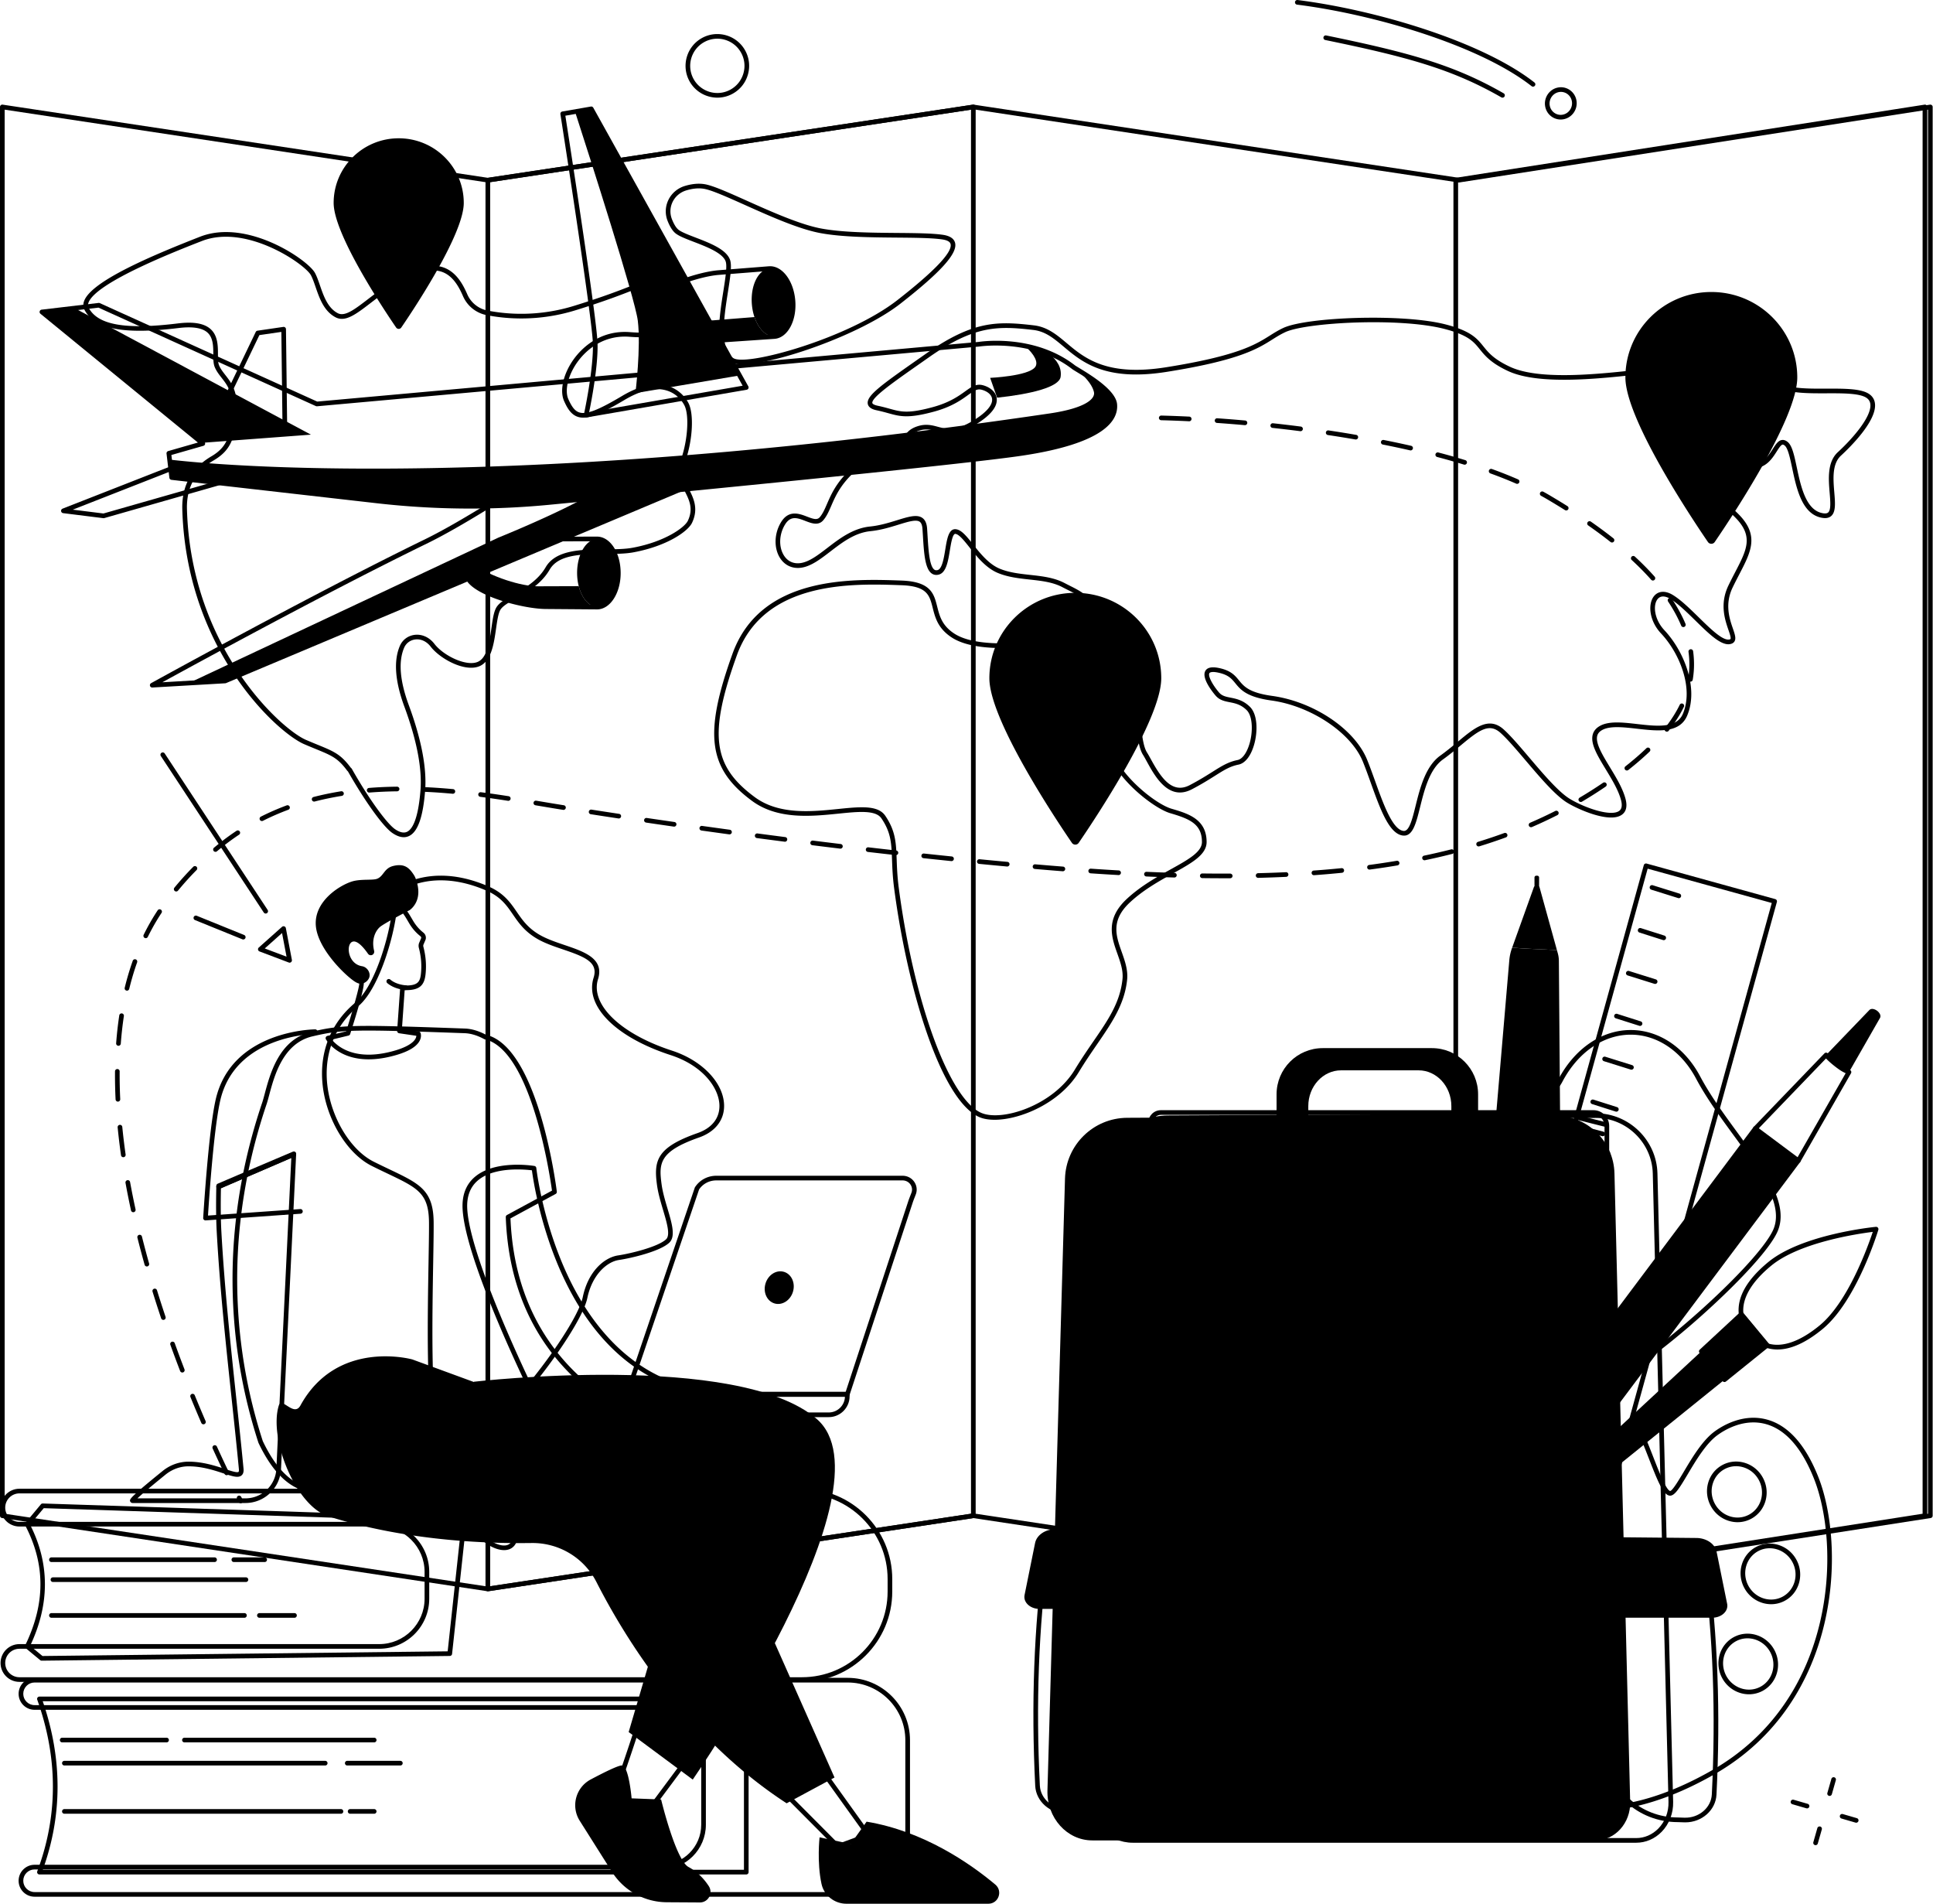 <svg xmlns="http://www.w3.org/2000/svg" width="2478" height="2440" fill="none"><path d="m5.968 1940.12 619.403 93.39 621.949-93.76c.29-.06.59-.06.89 0l621.94 93.76 601.45-93.38V140.559l-600.99 93.307c-.3.04-.6.04-.9 0l-621.95-93.774-621.944 93.774c-.296.04-.593.04-.891 0L5.968 140.545V1940.12Zm1864.182 99.39c-.15 0-.3 0-.44-.03l-621.95-93.77-621.944 93.77c-.296.04-.593.04-.891 0L2.537 1945.64A2.972 2.972 0 0 1 0 1942.69V137.079c0-.867.379-1.694 1.037-2.267a2.99 2.99 0 0 1 2.392-.68l621.942 93.76 621.949-93.76c.29-.053.59-.053.89 0l621.94 93.76 603.98-93.76c.86-.133 1.74.107 2.4.68.66.56 1.04 1.4 1.04 2.267V1942.69c0 1.47-1.06 2.72-2.53 2.95l-604.43 93.84c-.16.03-.3.03-.46.03Z" fill="#000"></path><path d="M628.355 233.479V2033.07l616.415-92.95V140.545l-616.415 92.934Zm-2.984 1806.031a2.93 2.93 0 0 1-1.947-.72 2.967 2.967 0 0 1-1.037-2.26V230.905a2.99 2.99 0 0 1 2.538-2.946l622.395-93.827a3 3 0 0 1 2.39.68c.66.573 1.04 1.4 1.04 2.267V1942.69c0 1.48-1.08 2.74-2.54 2.95l-622.394 93.84c-.148.03-.296.03-.445.03ZM1869.2 233.466V2033.04l595.48-92.89V140.559l-595.48 92.907Zm-2.99 1806.044c-.71 0-1.4-.24-1.95-.71-.65-.57-1.03-1.4-1.03-2.27V230.906a2.975 2.975 0 0 1 2.51-2.947l601.46-93.827a2.974 2.974 0 0 1 3.44 2.947V1942.69c0 1.47-1.07 2.72-2.52 2.95l-601.46 93.84c-.14.03-.3.03-.45.03Z" fill="#000"></path><path d="M565.184 1128.31c-16.921 0-30.621 3.65-40.889 7.93-8.842 3.69-14.511 11.49-14.8 20.35-1.046 32.24-21.419 109.16-50.219 133.06-30.199 25.07-44.275 61.06-39.631 101.34 4.84 41.96 29.887 83.17 59.558 98 7.425 3.7 14.348 7.01 20.454 9.92 38.286 18.26 55.763 26.6 56.255 67.12.131 10.78-.175 28.41-.563 50.72-1.229 70.84-3.089 177.88 6.498 212.41 12.265 44.17 40.908 119.91 57.868 138.04 8.952 9.56 24.514 16.92 32.556 12.16 4.466-2.64 10.397-11.85-.087-43.77-1.609-4.9-3.176-9.6-4.683-14.14-18.546-55.7-28.762-86.4 3.328-118.24 32.52-32.28 89.78-109.84 96.268-140.84 6.947-33.2 27.78-50.72 45.346-53.34 16.386-2.46 51.228-11.02 61.425-20.62 5.715-5.37 1.069-21.02-3.845-37.58-3.107-10.48-6.32-21.31-7.76-31.79-4.331-31.49-.618-48.35 51.958-66.79 18.284-6.41 28.258-18.92 28.058-35.2-.24-21.46-19.946-50.89-62.624-64.77-70.47-22.91-110.136-62.75-98.703-99.12 6.213-19.77-10.775-26.65-39.005-36.23-12.218-4.14-24.85-8.42-35.176-14.8-14.907-9.18-22.222-19.82-29.292-30.12-7.964-11.58-15.488-22.53-33.696-30.45-22.459-9.76-42.067-13.25-58.599-13.25Zm81.061 858.46c-10.338 0-22.8-6.85-30.889-15.5-17.572-18.78-46.833-95.76-59.261-140.51-9.816-35.36-7.948-142.93-6.714-214.11.374-21.38.695-39.85.563-50.54-.448-36.82-14.717-43.62-52.856-61.82-6.131-2.92-13.08-6.24-20.553-9.97-31.344-15.65-57.764-58.83-62.816-102.65-4.884-42.35 9.941-80.22 41.745-106.6 27.543-22.87 47.052-97.35 48.069-128.68.362-11.22 7.436-21.04 18.459-25.66 21.379-8.92 56.808-15.24 104.169 5.36 19.782 8.6 28.147 20.78 36.235 32.55 6.723 9.77 13.672 19.89 27.504 28.41 9.755 6.02 22.06 10.2 33.96 14.23 25.105 8.52 51.063 17.32 42.787 43.67-10.214 32.49 28.794 70.18 94.856 91.66 38.969 12.67 66.416 41.6 66.749 70.38.213 18.76-11.467 33.66-32.055 40.89-51.338 18.01-51.773 33.08-48.025 60.35 1.381 10.02 4.528 20.64 7.573 30.89 5.69 19.19 10.603 35.75 2.214 43.64-11.935 11.23-48.699 19.79-64.631 22.17-15.02 2.24-34.065 18.43-40.391 48.67-6.686 31.95-64.893 111.08-97.906 143.84-29.459 29.24-20.24 56.95-1.868 112.13 1.509 4.54 3.08 9.26 4.69 14.16 8.987 27.36 8.134 44.44-2.54 50.76-2.664 1.58-5.757 2.28-9.068 2.28ZM242.013 413.585c12.519 0 21.671 2.68 27.787 8.08 9.564 8.44 9.584 21.747 9.601 32.427.008 5.533.018 10.773 1.352 14 1.886 4.573 4.89 8.427 8.071 12.507 7.332 9.386 15.641 20.026 14.715 43.48-1.36 34.4-5.942 52.08-29.494 65.906-23.625 13.88-35.196 34.987-34.382 62.734 5.162 177.173 120.418 281.773 152.566 295.573a992.11 992.11 0 0 0 14.922 6.227c20.877 8.546 29.52 12.093 42.422 29.306.188.24.387.414.644.614.318.24.583.546.78.893 23.943 42.268 45.948 70.898 55.311 77.338 6.176 4.25 11.407 5.4 15.548 3.42 6.156-2.93 14.135-14.54 17.176-53.2 2.209-28.065-4.72-64.078-20.592-107.051-12.051-32.654-14.02-58.88-5.856-77.96 3.339-7.814 10.417-13.107 18.931-14.187 9.42-1.187 18.896 3.107 25.361 11.52 12.096 15.707 42.163 29.84 56.329 22.747 11.455-5.72 14.314-25.68 16.834-43.28 1.526-10.68 2.846-19.894 5.956-25.56 3.668-6.68 12.457-11.654 22.634-17.414 13.762-7.773 30.89-17.453 40.883-34.68 13.101-22.573 46.464-22.773 75.896-22.946 13.057-.094 25.385-.16 35.405-2.014 42.19-7.76 67.015-26.293 70.928-34.493 7.571-15.84 1.664-27.227-4.586-39.293-5.527-10.667-11.242-21.694-5.836-35.014 10.046-24.786 12.925-60.733 5.924-73.973-2.328-4.387-9.275-15.053-23.41-19.013-14.662-4.12-32.588.026-53.261 12.333-32.912 19.573-48.549 25.24-59.741 21.68-8.906-2.84-13.768-11.427-17.696-20.28-5.888-13.267-1.126-34.533 11.856-52.92 8.242-11.68 31.801-38.507 72.385-35.4 43.741 3.347 68.016-5.72 72.121-26.973 2.463-12.747-13.458-29.734-32.141-34.307-10.425-2.533-16.131-.293-35.041 7.147-14.69 5.773-36.887 14.506-74.591 26.133-46.809 14.427-87.804 11.333-113.956 6.187a41.716 41.716 0 0 1-30.224-24.307c-5.036-11.586-12.544-25.547-26.047-30.787-9.746-3.786-21.789-2.533-35.781 3.721-23.539 10.506-41.84 24.546-56.548 35.813-18.867 14.466-32.492 24.92-45.013 18.346-14.898-7.84-20.598-24.346-25.623-38.92-1.959-5.666-3.812-11.04-6.003-15.093-7.548-13.987-82.438-66.147-139.88-43.693-33.553 13.106-135.652 53-145.198 78.893-.915 2.48-.842 4.653.221 6.64 11.836 22.107 47.093 28.28 114.295 20.04 5.085-.627 9.764-.947 14.046-.947Zm275.591 659.445c-4.501 0-9.415-1.82-14.677-5.44-11.714-8.06-35.05-40.43-56.842-78.818a8.762 8.762 0 0 1-1.288-1.373c-11.914-15.894-19.537-19.014-39.91-27.36-4.388-1.8-9.339-3.827-15.012-6.267-16.652-7.147-53.984-36.4-88.576-87.667-29.27-43.373-64.758-115.573-67.603-213.213-.879-30.093 11.68-52.987 37.325-68.04 21.283-12.507 25.26-28.227 26.556-61.013.84-21.253-6.428-30.56-13.456-39.574-3.441-4.4-6.69-8.559-8.886-13.893-1.782-4.32-1.79-10.12-1.802-16.28-.014-9.973-.034-21.28-7.584-27.947-6.76-5.973-19.266-7.893-37.153-5.693-70.011 8.587-107.109 1.454-120.285-23.146-1.888-3.534-2.078-7.401-.556-11.521 9.282-25.173 84.301-57.253 148.621-82.386 60.656-23.707 138.335 29.8 147.304 46.413 2.424 4.493 4.353 10.08 6.393 16 4.664 13.507 9.952 28.84 22.762 35.573 9.129 4.8 21.494-4.68 38.601-17.8 14.957-11.466 33.568-25.733 57.744-36.533 15.509-6.933 29.097-8.213 40.376-3.84 15.56 6.04 23.864 21.333 29.36 33.973a35.753 35.753 0 0 0 25.907 20.84c25.472 5.014 65.417 8.027 111.041-6.04 37.489-11.56 59.561-20.24 74.168-25.973 19.191-7.56 26.364-10.387 38.64-7.387 22.267 5.427 39.704 25.08 36.583 41.227-4.774 24.72-31.17 35.414-78.434 31.787-37.588-2.867-59.401 22.053-67.056 32.893-11.629 16.467-16.264 35.827-11.276 47.067 4.598 10.36 8.668 15.293 14.051 17 9.199 2.933 24.071-2.787 54.881-21.12 22.134-13.16 41.635-17.52 57.924-12.947 16.36 4.587 24.382 16.894 27.071 21.974 7.809 14.76 5.108 52.413-5.667 78.999-4.373 10.774.251 19.707 5.603 30.027 6.341 12.24 13.524 26.093 4.675 44.613-5.207 10.907-31.988 29.827-75.232 37.8-10.536 1.934-23.124 2.014-36.448 2.094-29.196.173-59.387.36-70.771 19.986-10.807 18.614-28.719 28.747-43.111 36.88-9.385 5.307-17.488 9.88-20.337 15.08-2.588 4.72-3.896 13.867-5.283 23.534-2.728 19.053-5.822 40.653-20.07 47.773-18.5 9.253-51.414-8.453-63.726-24.44-5.241-6.813-12.5-10.173-19.886-9.24-6.39.8-11.696 4.773-14.196 10.613-7.543 17.627-5.532 42.374 5.973 73.547 16.172 43.787 23.217 80.667 20.941 109.588-2.66 33.79-9.385 52.8-20.558 58.12a15.627 15.627 0 0 1-6.819 1.55ZM879.681 244.065c-7.686 2.32-14.058 7.72-17.48 14.827-3.397 7.066-3.66 14.973-.733 22.28 2.471 6.173 5.123 10.52 7.884 12.92 3.684 3.2 12.655 6.653 22.151 10.306 18.429 7.08 39.322 15.107 44.282 28.4 2.747 7.387.387 22.4-2.613 41.427-4.893 31.04-11.6 73.547 7.253 84.947 17.294 10.453 147.125-25.414 210.165-74.654 47.84-37.373 70.72-61.533 67.98-71.813-.8-2.973-4.45-4.947-10.88-5.867-13.3-1.92-35-2.106-57.96-2.306-32.96-.28-70.33-.614-98.12-5.787-27.73-5.16-64.318-21.547-96.612-36-22.64-10.133-42.186-18.893-52.225-20.693-6.806-1.24-14.586-.56-23.092 2.013Zm71.717 222.827c-6.293 0-11.12-.827-14.066-2.614-22.28-13.48-15.507-56.453-10.053-90.986 2.626-16.707 5.119-32.494 2.919-38.4-4.026-10.787-24.439-18.627-40.834-24.934-10.437-4-19.452-7.466-23.928-11.36-3.483-3.026-6.681-8.146-9.511-15.2-3.552-8.88-3.234-18.506.9-27.093 4.144-8.613 11.848-15.16 21.131-17.96 9.415-2.84 18.116-3.573 25.879-2.173 10.75 1.933 30.604 10.826 53.604 21.12 30.4 13.613 68.231 30.56 95.271 35.586 27.26 5.08 64.36 5.4 97.08 5.68 24.17.214 45.05.4 58.76 2.374 9.01 1.293 14.32 4.746 15.78 10.24 3.56 13.346-18.05 37.413-70.06 78.04-50.86 39.72-160.352 77.68-202.872 77.68ZM1104.87 1034.69c13.78 0 24.33 2.48 30.02 10.88 13.3 19.56 13.84 34.8 14.59 55.88.37 10.36.8 22.11 2.73 36.8 19.38 146.66 64.86 270.54 105.8 288.14 26.43 11.36 91.95-9.38 119.8-55.35 8.04-13.28 15.95-24.8 23.6-35.95 19.28-28.02 34.5-50.17 37.56-80.18 1.12-10.95-2.64-21.52-6.61-32.72-7.33-20.68-15.65-44.12 12.09-69.99 17.79-16.57 38.38-28.01 56.55-38.09 22.27-12.36 39.85-22.14 39.83-34.96-.04-23.24-16.16-29.71-40.72-36.91-24.62-7.23-85.72-57.321-80.78-94.521 3.48-26.08 11.34-43.627 21-46.96 3-1.04 7.63-1.254 12.55 3.6 6.81 6.68 8.6 19.266 10.51 32.6 1.48 10.426 3.01 21.186 7.06 27.573 1.5 2.333 3.11 5.28 4.98 8.68 12.74 23.267 27.08 44.988 49.84 33.038 12.5-6.558 21.69-12.358 29.08-17.011 11.7-7.374 20.16-12.72 32.18-15.12 6.03-1.2 11.72-8.96 15.24-20.747 4.5-15.08 4.36-35.373-3.64-43.24-7.41-7.267-14.7-8.72-21.76-10.12-6.72-1.333-13.06-2.6-18.18-8.64-4.42-5.187-18.36-22.84-12.86-31.747 2.78-4.506 9.18-5.466 19.56-2.933 13.63 3.333 18.58 9.4 23.36 15.253 6.38 7.8 12.95 15.867 42.62 19.987 53.36 7.387 105.68 42.533 121.68 81.76 3.53 8.667 7.02 18.4 10.41 27.818 10.48 29.17 22.36 62.25 36.45 63.48 7.24.61 11.11-15.3 15.31-32.15 5.63-22.61 12.63-50.775 31.68-64.401 8.13-5.827 15.39-11.867 22.4-17.72 21.28-17.747 39.65-33.067 58.81-15.827 9.24 8.32 20.82 21.92 33.06 36.32 17.54 20.627 37.44 44.018 51.78 52.678 19.4 11.72 52.92 23.23 63.39 15.35 3.28-2.47 4.01-7.19 2.16-14.04-3.39-12.6-11.51-25.975-19.36-38.921-10.71-17.627-19.95-32.854-16.87-44.694 1.22-4.626 4.27-8.36 9.08-11.093 11.71-6.627 29.43-4.6 48.19-2.467 24.75 2.827 50.31 5.747 58.32-13.133 13.92-32.773-4.05-77.547-28.01-103.04-15.32-16.293-17.03-37.853-9.02-47.773 5.48-6.774 14.44-7.374 23.99-1.614 10.48 6.334 22.13 17.747 33.4 28.774 14.76 14.466 30.03 29.44 38.61 28.466 1.08-.12 1.86-.386 2.07-.72.88-1.386-.96-6.746-2.59-11.466-4.56-13.294-11.45-33.374-.09-57.027 2.99-6.2 5.92-11.853 8.75-17.307 14.68-28.266 23.54-45.333 1.05-68.88-9.99-10.48-22.96-20.093-34.41-28.586-17.23-12.76-29.67-21.987-28.88-30.72.3-3.56 2.74-6.494 7.25-8.72 16.33-8.094 35.41-6.067 53.89-4.12 8.27.88 16.68 1.733 24.98 1.76 12.46-.027 18.73-9.827 24.26-18.48 3.7-5.774 6.88-10.774 11.67-11.494 2.49-.386 5.04.494 7.55 2.614 5.66 4.76 8.24 16.88 11.5 32.213 5.03 23.667 11.28 53.12 31.06 58.48 4.36 1.187 7.44 1.067 9.13-.347 3.85-3.2 2.96-13.906 2.01-25.24-1.46-17.573-3.29-39.453 10.48-52.12 20.15-18.533 43.15-45.693 41.71-61.293-.36-3.747-2.15-6.587-5.48-8.667-9.04-5.64-30.27-5.573-50.81-5.493-25.15.08-51.11.173-63-9.387-25.87-20.773-66-27.8-122.68-21.453-8.87.987-18.39 2.147-28.32 3.347-68.02 8.24-152.64 18.493-194.58-1.24-21.78-10.254-29.29-19.56-35.92-27.76-7.81-9.68-14.57-18.04-45-25.96-57.56-15-177.34-8.4-204.16 4.013-6.2 2.88-11.28 6.067-16.65 9.453-18.91 11.907-42.43 26.734-135.35 41.494-78.88 12.533-108.49-12.36-132.29-32.36-12.47-10.467-23.24-19.52-38.85-21.334-44.68-5.173-75.07-6.253-134.06 35.227l-12.44 8.733c-32.85 23.014-61.22 42.88-59.82 49.72.26 1.32 2.88 2.627 6.98 3.48 5.9 1.24 10.72 2.574 14.98 3.747 14.86 4.107 23.82 6.6 55.52-2 21.53-5.853 33.16-14.213 41.65-20.32 7.97-5.733 13.75-9.88 22.19-7.827 7.41 1.814 16.58 7.174 18.01 16.334 1.68 10.666-7.25 22.08-26.52 33.893-25.36 15.56-38.65 12.013-50.36 8.867-7.23-1.934-13.47-3.6-22.19-.92-11.8 3.6-14.14 10.133-17.12 18.4-2.65 7.4-5.66 15.786-16.13 22.373-10 6.307-16.51 4.453-22.25 2.813-6.87-1.973-13.36-3.826-28.35 10.027-17.49 16.173-23.92 30.947-29.08 42.827-3.13 7.213-5.85 13.453-10.29 18.586-6.27 7.24-15.1 3.84-22.87.84-10.07-3.866-18.76-7.213-26.01 4.48-7.884 12.694-8.418 29.16-1.3 40.067 4.8 7.36 12.31 10.72 21.15 9.44 11.07-1.573 22.36-10.253 34.32-19.427 15.4-11.826 32.85-25.213 54.6-27.413 12.72-1.28 24.51-4.92 34.91-8.133 14.06-4.347 25.17-7.774 32.14-3 3.71 2.546 5.74 7.04 6.22 13.733.21 3.067.4 6.173.58 9.28 1.12 18.16 2.39 38.747 8.62 43.32.74.547 1.98 1.187 4.24.627 5.78-1.44 8.05-15.32 9.88-26.48 2.28-13.96 4.48-27.16 13.84-25.854 7.13.987 13.61 9.147 21.82 19.467 8.91 11.213 19.99 25.147 33.87 30.973 12.11 5.094 25.81 6.587 39.07 8.054 15.21 1.666 30.93 3.386 44.42 10.52 2.06 1.08 4.19 2.16 6.34 3.24 13.12 6.586 27.98 14.066 29.13 27.173 1.07 12.107-9.6 26.067-33.56 43.907-.36.266-.76.44-1.19.533-4.21.88-103.84 21.28-144.86-4.773-18.28-11.6-21.87-25.867-25.04-38.44-4.06-16.107-6.99-27.747-40.18-28.934l-.5-.013c-61.42-2.2-175.751-6.267-210.391 89.96-36.347 101.027-31.16 141.8 23.12 181.758 30.96 22.8 72.791 18.55 106.411 15.14 11.34-1.16 21.72-2.22 30.74-2.22Zm170.06 400.51c-7.48 0-14.08-1.09-19.26-3.32-49.22-21.16-92.27-163.33-109.36-292.84-1.99-14.97-2.42-26.88-2.79-37.37-.75-20.84-1.24-34.6-13.56-52.75-7.43-10.95-29.59-8.69-55.23-6.08-34.64 3.52-77.731 7.89-110.544-16.25-56.374-41.511-62.266-85.578-25.2-188.591 36.106-100.334 153.284-96.16 216.214-93.92l.51.026c37.66 1.334 41.58 16.934 45.74 33.44 3.04 12.054 6.18 24.534 22.46 34.867 37.37 23.72 131.13 5.813 139.81 4.08 21.17-15.853 31.49-28.707 30.65-38.2-.85-9.787-13.57-16.187-25.86-22.36-2.19-1.107-4.36-2.187-6.43-3.293-12.51-6.6-26.97-8.187-42.29-9.867-13.68-1.507-27.83-3.067-40.74-8.48-15.29-6.427-26.9-21.027-36.22-32.76-6.8-8.547-13.22-16.613-17.99-17.28-.07 0-.13-.013-.21-.013-3.5 0-5.47 12.066-6.92 20.92-2.32 14.226-4.72 28.92-14.34 31.32-3.45.866-6.56.32-9.18-1.614-8.5-6.226-9.74-26.4-11.04-47.773-.2-3.08-.39-6.173-.6-9.227-.34-4.76-1.52-7.773-3.63-9.213-4.6-3.16-14.97.053-27.01 3.76-10.67 3.293-22.76 7.04-36.07 8.373-20.05 2.027-36.07 14.32-51.56 26.214-12.6 9.666-24.51 18.8-37.12 20.613-11.08 1.587-20.92-2.827-26.99-12.107-8.331-12.76-7.838-31.88 1.23-46.466 9.85-15.88 23.36-10.694 33.21-6.894 7.88 3.027 12.88 4.68 16.23.814 3.84-4.44 6.39-10.294 9.32-17.067 5.39-12.387 12.09-27.787 30.51-44.813 17.45-16.134 26.26-13.627 34.05-11.4 5.4 1.546 9.67 2.773 17.43-2.107 8.72-5.507 11.13-12.227 13.69-19.347 3.11-8.666 6.32-17.613 20.99-22.093 10.34-3.173 18.04-1.12 25.46.867 11.08 2.96 22.54 6.026 45.71-8.187 16.55-10.147 24.97-20.053 23.75-27.893-.98-6.254-7.91-10.08-13.54-11.454-5.53-1.346-9.3 1.134-17.29 6.88-8.85 6.374-20.99 15.094-43.57 21.227-33.27 9.027-43.38 6.227-58.68 1.987-4.16-1.147-8.88-2.454-14.59-3.654-2.57-.533-10.4-2.173-11.61-8.12-2.11-10.266 16.4-23.706 62.24-55.813l12.42-8.72c60.78-42.72 92.1-41.613 138.18-36.267 17.41 2.014 29.36 12.054 42 22.68 22.88 19.227 51.34 43.147 127.53 31.04 91.71-14.573 114.65-29.026 133.09-40.64 5.55-3.493 10.78-6.786 17.34-9.826 30.05-13.92 153.28-18.68 208.16-4.374 32.34 8.414 40.01 17.92 48.14 27.987 6.52 8.08 13.27 16.427 33.83 26.107 40.37 19 124.05 8.866 191.31.72 9.96-1.214 19.49-2.36 28.37-3.36 58.35-6.52 99.92.906 127.09 22.746 10.24 8.227 35.18 8.134 59.23 8.054 22.39-.08 43.51-.16 54 6.4 4.95 3.093 7.73 7.533 8.25 13.173 2.08 22.347-32.85 56.347-43.6 66.24-11.62 10.693-10 30.107-8.57 47.24 1.12 13.48 2.09 25.133-4.13 30.32-3.34 2.773-8.1 3.267-14.52 1.52-23.3-6.32-29.98-37.747-35.34-63-2.77-13.093-5.4-25.44-9.5-28.893-1.15-.96-2.08-1.4-2.82-1.28-2.1.32-4.86 4.64-7.53 8.813-5.72 8.96-13.55 21.2-29.28 21.24-8.41-.013-17.19-.907-25.61-1.8-18.43-1.947-35.84-3.787-50.62 3.533-2.52 1.254-3.85 2.56-3.97 3.907-.48 5.4 13.24 15.56 26.49 25.4 11.66 8.627 24.84 18.413 35.19 29.24 25.44 26.64 14.73 47.24-.08 75.76-2.81 5.427-5.72 11.027-8.67 17.147-10.29 21.44-3.88 40.133.38 52.493 2.54 7.427 4.38 12.8 1.97 16.613-1.24 1.947-3.41 3.107-6.44 3.454-11.37 1.266-26.25-13.28-43.45-30.134-11.03-10.8-22.43-21.96-32.31-27.933-6.96-4.2-12.73-4.107-16.27.253-6.3 7.8-4.26 26.12 8.72 39.934 25.26 26.88 44.07 74.373 29.16 109.466-9.74 22.974-37.57 19.8-64.48 16.734-17-1.934-34.56-3.934-44.57 1.733-3.41 1.933-5.45 4.347-6.24 7.4-2.45 9.4 6.6 24.307 16.17 40.093 8.08 13.294 16.43 27.045 20.04 40.465 2.54 9.43 1.08 16.28-4.34 20.36-15.06 11.34-54.42-5.56-70.07-15.01-15.17-9.16-34.53-31.921-53.24-53.921-12.11-14.24-23.55-27.694-32.51-35.747-14.62-13.173-27.54-3.587-51 15.973-6.76 5.64-14.42 12.027-22.74 17.987-17.27 12.347-23.98 39.318-29.36 60.988-5.24 21.08-9.43 37.72-21.62 36.65-17.9-1.56-29.38-33.54-41.56-67.41-3.34-9.348-6.82-19.015-10.32-27.575-15-36.786-66.38-71.106-116.96-78.106-31.98-4.44-39.65-13.827-46.42-22.12-4.54-5.56-8.47-10.374-20.15-13.227-10.41-2.547-12.64-.44-13.08.267-2.04 3.32 3.37 14.186 12.33 24.76 3.78 4.44 8.64 5.413 14.8 6.64 7.18 1.426 16.1 3.2 24.78 11.72 10.08 9.893 10.24 32.24 5.18 49.2-4.22 14.16-11.44 23.226-19.78 24.893-10.95 2.187-18.6 7.013-30.19 14.32-7.47 4.707-16.76 10.578-29.47 17.238-29.85 15.67-47.38-16.331-57.86-35.451-1.82-3.307-3.38-6.174-4.76-8.347-4.76-7.467-6.39-18.88-7.96-29.933-1.67-11.76-3.4-23.92-8.76-29.187-3.35-3.28-5.67-2.467-6.43-2.213-5.96 2.053-13.53 15.866-17.03 42.106-4.41 33.094 52.75 81.025 76.52 88.005 21.08 6.18 44.96 13.2 45.03 42.62.03 16.35-18.92 26.87-42.91 40.19-17.86 9.92-38.12 21.16-55.37 37.24-24.88 23.2-17.91 42.84-10.53 63.63 4.01 11.33 8.17 23.04 6.92 35.33-3.22 31.52-19.6 55.36-38.58 82.96-7.6 11.07-15.46 22.52-23.42 35.65-23.91 39.48-74.74 61.07-107.98 61.07ZM1862.75 1661.41c29.93 0 57.98 1.07 74.88 3.68 24.56 3.79 40.93 32.24 56.77 59.75 14.36 24.97 27.93 48.55 45.33 49.88 16.54 1.27 64.27-29.69 121.62-78.88 55.94-47.99 100.76-95.8 111.5-118.97 15.02-32.4-16.68-75.71-50.24-121.55-17.29-23.63-35.17-48.05-48.4-72.97-18.68-35.22-49.96-56.22-83.66-56.22h-.12c-34.92.04-67.63 22.58-87.5 60.26-21.54 40.89-98.52 54.84-172.96 68.32-28.12 5.09-54.69 9.9-76.92 16.01-75.92 20.83-45.62 175.21-44.88 178.96.39 1.48 6.5 23.47 34.08 18.16 18.88-3.63 72.14-6.43 120.5-6.43Zm177.84 119.31c-.44 0-.88-.01-1.31-.05-20.55-1.56-34.88-26.48-50.07-52.86-15.12-26.29-30.77-53.48-52.49-56.82-43.73-6.75-163.09-3.11-193.33 2.72-33.64 6.46-40.95-22.38-41.03-22.67 0-.04-.01-.07-.01-.09-1.38-6.67-32.68-163.55 49.13-185.99 22.48-6.17 49.17-11 77.43-16.12 69.62-12.61 148.54-26.91 168.74-65.24 20.91-39.67 55.59-63.39 92.76-63.44h.14c35.96 0 69.2 22.2 88.94 59.39 13.02 24.53 30.78 48.78 47.94 72.25 34.62 47.31 67.33 91.99 50.84 127.57-12.79 27.58-65.99 80.64-113.04 120.99-45.64 39.15-101.86 80.36-124.64 80.36Z" fill="#000"></path><path d="M1524.48 539.945c-.04 0-.09.001-.15-.013-12.24-.6-24.25-1.04-35.73-1.333a2.994 2.994 0 0 1-2.92-3.054 3 3 0 0 1 2.99-2.92h.08c11.52.294 23.6.747 35.88 1.347 1.64.08 2.9 1.48 2.84 3.134a2.998 2.998 0 0 1-2.99 2.839Zm71.48 4.974c-.08 0-.17 0-.27-.013a1841.597 1841.597 0 0 0-35.65-2.84c-1.64-.12-2.89-1.547-2.77-3.187.12-1.64 1.54-2.893 3.18-2.773 11.82.826 23.86 1.786 35.78 2.853a2.98 2.98 0 0 1 2.7 3.24 2.99 2.99 0 0 1-2.97 2.72Zm71.24 7.747c-.12 0-.25 0-.39-.027-11.68-1.493-23.64-2.92-35.52-4.214a2.973 2.973 0 0 1-2.64-3.28c.18-1.64 1.6-2.826 3.3-2.653 11.92 1.307 23.9 2.72 35.62 4.227a2.993 2.993 0 0 1 2.59 3.347 2.989 2.989 0 0 1-2.96 2.6Zm70.85 10.626c-.16 0-.33-.013-.5-.04a1571.78 1571.78 0 0 0-35.31-5.68 2.994 2.994 0 0 1-2.51-3.4 2.951 2.951 0 0 1 3.39-2.506c11.96 1.786 23.88 3.706 35.44 5.706a2.988 2.988 0 0 1 2.44 3.453c-.25 1.454-1.52 2.467-2.95 2.467Zm70.27 13.987c-.21 0-.44-.014-.67-.067a1230.07 1230.07 0 0 0-34.94-7.44 2.99 2.99 0 0 1-2.35-3.52c.32-1.613 1.91-2.653 3.51-2.333 11.98 2.373 23.8 4.893 35.12 7.467 1.6.373 2.61 1.973 2.24 3.573a2.982 2.982 0 0 1-2.91 2.32Zm69.25 18.32c-.28 0-.57-.04-.86-.133a910.245 910.245 0 0 0-34.35-9.747 2.984 2.984 0 0 1-2.12-3.653c.41-1.587 2.05-2.534 3.64-2.121a871.484 871.484 0 0 1 34.57 9.827 2.968 2.968 0 0 1 1.98 3.72 2.991 2.991 0 0 1-2.86 2.107Zm67.28 24.546c-.4 0-.8-.08-1.18-.253-10.32-4.507-21.46-8.933-33.11-13.147a2.992 2.992 0 0 1-1.8-3.826 2.994 2.994 0 0 1 3.83-1.787c11.77 4.254 23.04 8.733 33.46 13.293a2.973 2.973 0 0 1 1.54 3.92 2.992 2.992 0 0 1-2.74 1.8Zm62.95 34.08c-.55 0-1.09-.146-1.59-.453a942.625 942.625 0 0 0-21.04-12.827c-3.1-1.853-6.3-3.68-9.57-5.466-1.45-.8-1.97-2.6-1.19-4.054a3 3 0 0 1 4.06-1.186c3.33 1.827 6.58 3.68 9.76 5.573 7.6 4.507 14.52 8.734 21.16 12.907a2.982 2.982 0 0 1-1.59 5.506Zm58.69 41.094c-.65 0-1.29-.2-1.85-.64-8.91-7.04-18.55-14.187-28.64-21.227a2.981 2.981 0 1 1 3.41-4.893c10.19 7.106 19.94 14.32 28.94 21.44a2.992 2.992 0 0 1 .49 4.187 2.992 2.992 0 0 1-2.35 1.133Zm52.44 48.733c-.82 0-1.64-.346-2.22-1-7.46-8.4-15.86-16.92-24.95-25.307a2.979 2.979 0 0 1-.17-4.213 2.973 2.973 0 0 1 4.21-.173c9.25 8.52 17.79 17.186 25.36 25.72a2.986 2.986 0 0 1-2.23 4.973Zm39.03 59.667c-1.17 0-2.28-.694-2.76-1.827-4.27-10.213-9.92-20.613-16.79-30.906a2.992 2.992 0 0 1 .83-4.147c1.36-.907 3.23-.534 4.13.826 7.08 10.627 12.92 21.361 17.34 31.921a2.984 2.984 0 0 1-1.6 3.906c-.38.147-.78.227-1.15.227Zm9.08 69.986a2.968 2.968 0 0 1-2.93-3.48 109.59 109.59 0 0 0 1.29-11.053c.19-2.573.28-5.187.28-7.76 0-5.253-.37-10.6-1.11-15.907-.22-1.64.92-3.146 2.55-3.36a2.95 2.95 0 0 1 3.37 2.547c.76 5.573 1.15 11.2 1.15 16.72 0 2.707-.09 5.453-.28 8.16-.27 3.907-.73 7.813-1.37 11.653a2.995 2.995 0 0 1-2.95 2.48Zm-30.23 64.054c-.65 0-1.29-.2-1.84-.64a2.984 2.984 0 0 1-.5-4.187c7.7-9.8 14.04-19.76 18.84-29.6a2.96 2.96 0 0 1 3.98-1.373c1.48.72 2.1 2.506 1.38 3.986-4.99 10.227-11.55 20.547-19.51 30.68a2.99 2.99 0 0 1-2.35 1.134Zm-51.24 49.773c-.88 0-1.76-.387-2.34-1.133a2.982 2.982 0 0 1 .49-4.187c9.87-7.787 18.91-15.6 26.87-23.213a2.97 2.97 0 0 1 4.22.093 2.977 2.977 0 0 1-.09 4.213c-8.11 7.747-17.29 15.68-27.29 23.587-.55.427-1.2.64-1.86.64ZM473.291 1015.84a2.988 2.988 0 0 1-2.972-2.75 2.982 2.982 0 0 1 2.736-3.21c11.58-.93 23.68-1.47 35.962-1.61 1.51.01 2.995 1.29 3.019 2.94.02 1.66-1.3 3-2.949 3.02-12.147.14-24.108.68-35.554 1.6-.081.01-.164.01-.242.01Zm107.266 1.51c-.09 0-.184 0-.277-.02-12.215-1.12-24.181-1.96-35.569-2.46a2.994 2.994 0 0 1-2.847-3.12 2.994 2.994 0 0 1 2.977-2.86h.139c11.48.52 23.54 1.38 35.848 2.51a2.982 2.982 0 0 1-.271 5.95Zm71.03 9.06c-.152 0-.306-.01-.462-.04-12.79-1.98-24.361-3.65-35.369-5.08a2.975 2.975 0 1 1 .763-5.9c11.061 1.42 22.681 3.09 35.522 5.09a2.976 2.976 0 0 1 2.491 3.4 2.983 2.983 0 0 1-2.945 2.53Zm-248.868.96a2.98 2.98 0 0 1-2.887-2.24 2.991 2.991 0 0 1 2.147-3.64c11.346-2.92 23.225-5.38 35.304-7.33a2.98 2.98 0 0 1 3.42 2.47 2.986 2.986 0 0 1-2.471 3.42c-11.896 1.92-23.596 4.35-34.767 7.23a3.8 3.8 0 0 1-.746.09Zm1623.811.52c-1.02 0-2.01-.53-2.57-1.48-.84-1.41-.36-3.24 1.05-4.08a546.21 546.21 0 0 0 30.03-19.06c1.36-.94 3.21-.59 4.15.77.93 1.36.57 3.21-.79 4.15-9.83 6.7-20.04 13.2-30.36 19.28-.47.28-1 .42-1.51.42Zm-1304.179 10.14c-.158 0-.315-.02-.475-.04-9.499-1.52-14.992-2.44-15.9-2.59l-19.544-3.28a2.977 2.977 0 0 1-2.451-3.43 2.988 2.988 0 0 1 3.436-2.45l19.4 3.25c.051.02.094.02.132.03.908.15 6.39 1.05 15.871 2.57a2.985 2.985 0 0 1 2.473 3.42 2.997 2.997 0 0 1-2.942 2.52Zm70.886 11.01a2.29 2.29 0 0 1-.448-.04c-13.141-1.99-25.012-3.8-35.452-5.43a2.976 2.976 0 0 1-2.492-3.4 2.996 2.996 0 0 1 3.407-2.49c10.435 1.63 22.293 3.44 35.428 5.43a2.982 2.982 0 0 1 2.507 3.4 2.997 2.997 0 0 1-2.95 2.53Zm-457.465 3.28c-1.091 0-2.143-.6-2.667-1.63a2.985 2.985 0 0 1 1.318-4.01c10.597-5.36 21.74-10.21 33.112-14.43a2.988 2.988 0 0 1 3.834 1.76 2.974 2.974 0 0 1-1.76 3.83c-11.162 4.15-22.096 8.91-32.494 14.16-.431.23-.892.32-1.343.32Zm528.4 7.16c-.14 0-.283-.01-.425-.03-12.419-1.78-24.267-3.5-35.491-5.16a2.982 2.982 0 0 1-2.517-3.38 2.958 2.958 0 0 1 3.385-2.52c11.217 1.65 23.06 3.37 35.467 5.16 1.632.22 2.765 1.74 2.532 3.37a2.994 2.994 0 0 1-2.951 2.56Zm1098.548.75a3 3 0 0 1-2.75-1.8c-.64-1.51.06-3.27 1.56-3.92 10.96-4.72 21.8-9.8 32.26-15.1 1.46-.74 3.26-.14 4.01 1.32.73 1.47.15 3.27-1.32 4a595.7 595.7 0 0 1-32.57 15.26c-.39.17-.79.24-1.19.24Zm-1027.548 9.18c-.133 0-.267-.01-.4-.02-12.187-1.67-24.04-3.31-35.521-4.91a2.984 2.984 0 0 1-2.542-3.37 2.964 2.964 0 0 1 3.37-2.54c11.466 1.6 23.306 3.24 35.493 4.9a2.991 2.991 0 0 1 2.56 3.36 3.004 3.004 0 0 1-2.96 2.58Zm71.068 9.42c-.13 0-.25-.02-.39-.03a10646.28 10646.28 0 0 1-35.545-4.64 2.985 2.985 0 0 1-2.573-3.35c.227-1.64 1.693-2.8 3.36-2.57 11.6 1.53 23.453 3.09 35.518 4.64 1.64.21 2.79 1.71 2.58 3.35-.19 1.5-1.47 2.6-2.95 2.6Zm889.29 6.02c-1.28 0-2.46-.82-2.85-2.1-.48-1.58.4-3.26 1.97-3.74 11.47-3.52 22.84-7.33 33.79-11.33 1.55-.57 3.25.23 3.83 1.77.56 1.55-.23 3.27-1.78 3.83a684.238 684.238 0 0 1-34.09 11.44c-.28.09-.57.13-.87.13Zm-818.17 2.86c-.12 0-.24 0-.36-.03a7597 7597 0 0 1-35.59-4.37c-1.64-.2-2.8-1.7-2.58-3.32.2-1.64 1.68-2.8 3.32-2.6 11.7 1.46 23.56 2.92 35.56 4.37 1.64.2 2.8 1.68 2.61 3.32a2.996 2.996 0 0 1-2.96 2.63Zm-801.129 4.08c-.854 0-1.699-.36-2.29-1.07a2.98 2.98 0 0 1 .37-4.2c2.861-2.4 5.809-4.8 8.842-7.19 6.467-5.09 13.21-9.96 20.039-14.49 1.372-.92 3.227-.53 4.135.83a2.99 2.99 0 0 1-.836 4.14 299.453 299.453 0 0 0-19.643 14.22c-2.985 2.34-5.888 4.7-8.705 7.06-.558.47-1.239.7-1.912.7Zm872.319 4.22c-.12 0-.23-.01-.35-.02-11.96-1.35-23.84-2.71-35.61-4.07-1.63-.2-2.82-1.68-2.62-3.32.19-1.63 1.64-2.8 3.31-2.61 11.76 1.37 23.63 2.73 35.59 4.06 1.64.19 2.82 1.67 2.64 3.31a2.999 2.999 0 0 1-2.96 2.65Zm677.64 6.58a2.97 2.97 0 0 1-2.92-2.38c-.34-1.61.69-3.18 2.3-3.53a840.83 840.83 0 0 0 34.76-8.04 2.99 2.99 0 0 1 3.63 2.15c.4 1.6-.56 3.22-2.16 3.62-11.35 2.91-23.13 5.63-35 8.11-.2.05-.41.07-.61.07Zm-606.39 1.08c-.09 0-.2-.02-.31-.02-11.93-1.22-23.82-2.48-35.65-3.74a2.982 2.982 0 0 1-2.64-3.3c.17-1.62 1.6-2.82 3.28-2.64 11.81 1.27 23.69 2.52 35.63 3.74 1.64.17 2.82 1.64 2.66 3.28a2.99 2.99 0 0 1-2.97 2.68Zm71.37 6.93c-.09 0-.18 0-.26-.01-11.94-1.1-23.86-2.22-35.74-3.38a2.976 2.976 0 0 1-2.69-3.25c.16-1.64 1.63-2.84 3.27-2.69 11.88 1.16 23.78 2.29 35.69 3.37 1.64.15 2.85 1.6 2.71 3.24a2.989 2.989 0 0 1-2.98 2.72Zm464.44 3.93a2.95 2.95 0 0 1-2.94-2.6 2.96 2.96 0 0 1 2.56-3.34c11.96-1.59 23.82-3.38 35.29-5.3 1.61-.28 3.16.82 3.44 2.44.27 1.63-.83 3.16-2.45 3.44-11.52 1.95-23.47 3.74-35.5 5.34-.13.01-.26.02-.4.02Zm-393.06 2.15h-.23c-11.88-.93-23.79-1.92-35.71-2.93a3.003 3.003 0 0 1-2.72-3.23c.15-1.64 1.52-2.87 3.23-2.72 11.91 1.01 23.8 1.99 35.67 2.92a2.98 2.98 0 0 1 2.73 3.21 2.984 2.984 0 0 1-2.97 2.75Zm71.42 4.89c-.06 0-.12-.01-.17-.01-11.65-.67-23.68-1.41-35.76-2.24a3.001 3.001 0 0 1-2.77-3.19c.1-1.64 1.53-2.89 3.18-2.77 12.04.83 24.06 1.59 35.68 2.24a2.99 2.99 0 0 1 2.82 3.16 2.995 2.995 0 0 1-2.98 2.81Zm250.42.16c-1.55 0-2.86-1.2-2.98-2.77a2.987 2.987 0 0 1 2.76-3.19c12.04-.86 24.02-1.89 35.59-3.06a2.975 2.975 0 0 1 3.27 2.66c.16 1.64-1.03 3.11-2.67 3.27a1272.29 1272.29 0 0 1-35.76 3.08c-.07.01-.15.01-.21.01Zm-178.9 2.96h-.09c-11.63-.34-23.67-.78-35.81-1.32-1.66-.06-2.92-1.46-2.86-3.1.08-1.66 1.48-2.94 3.11-2.86 12.12.54 24.15.98 35.73 1.32 1.66.04 2.95 1.43 2.91 3.07a2.998 2.998 0 0 1-2.99 2.89Zm107.38.44c-1.62 0-2.94-1.29-2.98-2.92a2.988 2.988 0 0 1 2.91-3.05c12.07-.29 24.08-.72 35.71-1.27 1.68-.1 3.05 1.19 3.12 2.84a2.984 2.984 0 0 1-2.84 3.12c-11.67.55-23.74.98-35.84 1.28h-.08Zm-44.32.52c-9.02 0-18.11-.05-27.31-.18a2.973 2.973 0 0 1-2.93-3.02 2.966 2.966 0 0 1 2.98-2.94h.04c12.07.16 23.98.21 35.74.16 1.57.09 2.98 1.33 3 2.97 0 1.65-1.34 3-2.98 3-2.84.01-5.69.01-8.54.01ZM225.889 1142.6a2.986 2.986 0 0 1-2.305-4.88c7.564-9.21 15.7-18.23 24.176-26.79 1.157-1.17 3.045-1.17 4.219-.01a2.974 2.974 0 0 1 .018 4.21 381.423 381.423 0 0 0-23.797 26.38 2.981 2.981 0 0 1-2.311 1.09Zm-39.053 59.84c-.441 0-.889-.11-1.315-.31a2.993 2.993 0 0 1-1.36-4c5.367-10.92 11.407-21.48 17.952-31.37a2.97 2.97 0 0 1 4.134-.85c1.372.9 1.752 2.76.842 4.13-6.404 9.69-12.316 20.03-17.573 30.73a2.979 2.979 0 0 1-2.68 1.67Zm-24.063 67.27c-.236 0-.472-.04-.71-.1-1.6-.38-2.583-2-2.192-3.6 2.902-11.89 6.366-23.53 10.292-34.58a2.995 2.995 0 0 1 3.812-1.82 2.996 2.996 0 0 1 1.812 3.82c-3.859 10.86-7.264 22.29-10.118 34a2.99 2.99 0 0 1-2.896 2.28Zm-10.897 70.66c-.076 0-.148-.01-.228-.01a2.988 2.988 0 0 1-2.751-3.2c.919-12.24 2.268-24.27 4.019-35.79a2.974 2.974 0 0 1 3.397-2.49 2.97 2.97 0 0 1 2.5 3.39c-1.724 11.37-3.058 23.25-3.965 35.34a2.988 2.988 0 0 1-2.972 2.76Zm-.725 71.56c-1.583 0-2.9-1.24-2.979-2.84a640.33 640.33 0 0 1-.74-35.97 2.985 2.985 0 0 1 2.984-2.96h.027a2.98 2.98 0 0 1 2.957 3.01c-.015 1.7-.024 3.4-.021 5.11 0 9.93.254 20.2.756 30.52a2.99 2.99 0 0 1-2.836 3.13h-.148Zm6.928 71.26a2.98 2.98 0 0 1-2.951-2.56 830.565 830.565 0 0 1-4.307-35.67 2.974 2.974 0 0 1 2.678-3.25c1.644-.18 3.1 1.04 3.26 2.68 1.132 11.49 2.57 23.4 4.277 35.4a2.986 2.986 0 0 1-2.535 3.37c-.142.03-.282.03-.422.03Zm12.784 70.5a2.997 2.997 0 0 1-2.915-2.34 1059.116 1059.116 0 0 1-7.053-35.26 2.967 2.967 0 0 1 2.4-3.46c1.617-.3 3.173.77 3.468 2.4a1054 1054 0 0 0 7.018 35.04 3 3 0 0 1-2.281 3.56 3.49 3.49 0 0 1-.637.06Zm17.4 69.52c-1.302 0-2.5-.86-2.87-2.18a1281.532 1281.532 0 0 1-9.234-34.71c-.402-1.6.569-3.21 2.168-3.63 1.6-.38 3.22.58 3.62 2.18a1256.03 1256.03 0 0 0 9.193 34.54 2.982 2.982 0 0 1-2.067 3.68c-.27.08-.541.12-.81.12Zm21.146 68.48c-1.248 0-2.41-.78-2.829-2.02a1485.574 1485.574 0 0 1-11.02-34.19 2.982 2.982 0 0 1 1.969-3.73c1.571-.48 3.25.4 3.73 1.97a1487.55 1487.55 0 0 0 10.978 34.04 2.973 2.973 0 0 1-1.878 3.77c-.315.11-.635.16-.95.16Zm24.3 67.44a2.998 2.998 0 0 1-2.785-1.9c-4.301-11.19-8.52-22.51-12.537-33.66a2.977 2.977 0 0 1 1.794-3.81c1.544-.57 3.26.24 3.818 1.79 4.006 11.1 8.21 22.38 12.497 33.53.591 1.53-.176 3.27-1.713 3.85-.354.14-.718.2-1.074.2Zm27.091 66.38a2.978 2.978 0 0 1-2.74-1.8c-4.744-10.99-9.42-22.14-13.901-33.11a2.983 2.983 0 1 1 5.524-2.25c4.466 10.93 9.129 22.04 13.856 33 .652 1.5-.044 3.26-1.556 3.92-.388.16-.787.24-1.183.24Zm29.755 65.25c-1.11 0-2.176-.63-2.69-1.69a1607.526 1607.526 0 0 1-15.245-32.54 2.974 2.974 0 0 1 1.481-3.94c1.491-.7 3.266-.03 3.951 1.46a1634.033 1634.033 0 0 0 15.187 32.43 2.993 2.993 0 0 1-1.391 3.99c-.419.2-.859.29-1.293.29Zm17.969 35.92a3 3 0 0 1-2.648-1.6l-1.973-3.8c-.758-1.45-.186-3.25 1.276-4.01 1.464-.78 3.264-.19 4.021 1.26l1.968 3.79a2.97 2.97 0 0 1-1.268 4.01c-.44.24-.912.35-1.376.35ZM511.118 177.238c-46.062 0-83.402 37.107-83.402 82.867 0 11.44 5.212 27.44 13.032 45 19.707 44.267 55.974 98.493 67.062 114.68 1.591 2.32 5.022 2.333 6.611.013 15.481-22.613 80.099-119.413 80.099-159.693 0-45.76-37.342-82.867-83.402-82.867ZM1378.49 759.839c-60.85 0-110.17 49-110.17 109.453 0 15.12 6.88 36.253 17.21 59.453 26.03 58.48 73.95 130.105 88.59 151.505 2.11 3.07 6.64 3.07 8.73 0 20.46-29.86 105.82-157.745 105.82-210.958 0-60.453-49.32-109.453-110.18-109.453ZM2193.84 374.252c-60.85 0-110.17 49.014-110.17 109.467 0 15.107 6.87 36.24 17.21 59.453 26.02 58.48 73.95 130.107 88.59 151.494 2.1 3.066 6.64 3.079 8.73.013 20.45-29.88 105.81-157.747 105.81-210.96 0-60.453-49.33-109.467-110.17-109.467ZM963.839 389.812c1.906 24.04 15.253 42.6 29.8 41.44 14.561-1.16 24.801-21.587 22.891-45.627-1.9-24.04-15.25-42.599-29.798-41.439-14.56 1.16-24.8 21.586-22.893 45.626Z" fill="#000"></path><path d="m967.185 406.385-52.253 4.134c-20.804 1.653-59.023-6.947-87.279-22.56-3.585 4.173-5.533 8.453-5.198 12.68 1.877 23.733 74.914 37.52 105.45 35.106l60.96-4.826c-9.093-1.947-17.226-11.374-21.68-24.534Z" fill="#000"></path><path d="m986.212 347.212-64.906 5.133c-30.942 2.453-97.52 27.28-95.876 48.054.708 8.973 15.213 17.986 39.79 24.72 20.995 5.746 46.672 8.893 62.446 7.639.666-.04 63.253-4.28 64.88-4.413 13.364-1.053 22.784-20.12 21.014-42.48-1.75-22.026-13.774-39.373-27.094-38.653a.832.832 0 0 1-.254 0Zm-65.96 91.787c-16.216 0-38.204-3.081-56.608-8.121-19.488-5.346-42.966-14.879-44.164-30.013-2.108-26.666 70.039-51.986 101.359-54.466l62.947-4.974c.733-.053 1.413-.12 2.04-.133.053-.014.12-.013.173-.027.027 0 .053.013.093.013l-.013-.026c.067 0 .36-.04.413-.04v.027c16.438-.614 30.988 18.68 33.018 44.146 2.04 25.654-9.84 47.587-26.484 48.907-1.667.133-62.334 4.253-64.92 4.427-2.414.186-5.04.28-7.854.28Z" fill="#000"></path><path d="m948.106 481.212-190.147-341.72-20.797 3.614c19.08 59.026 76.946 239.479 80.457 267.826 4.207 33.987-3.045 92.907-3.045 92.907l133.532-22.627Z" fill="#000"></path><path d="M724.76 148.292c4.687 30.04 40.257 259.027 41.251 291.493.889 29.16-7.864 74.427-10.783 88.627l196.784-34.04-195.631-351.573-31.621 5.493Zm26.639 386.787a3.011 3.011 0 0 1-2.156-.92 2.984 2.984 0 0 1-.759-2.694c.127-.586 12.58-58.04 11.56-91.493-1.025-33.653-41.225-291.053-41.632-293.653a2.981 2.981 0 0 1 2.439-3.4l36.597-6.36a2.974 2.974 0 0 1 3.117 1.48l198.714 357.106a3 3 0 0 1 .08 2.734 2.942 2.942 0 0 1-2.187 1.653l-205.264 35.507c-.172.026-.34.04-.509.04ZM332.514 429.505l-62.39 129.814 91.995-15.614-1.437-118.306-28.168 4.106Zm-67.579 136.707c-.928 0-1.816-.44-2.384-1.187a2.99 2.99 0 0 1-.305-3.093l65.577-136.44a2.958 2.958 0 0 1 2.259-1.653l33.112-4.84a3.054 3.054 0 0 1 2.369.68 2.992 2.992 0 0 1 1.045 2.24l1.51 124.266a2.993 2.993 0 0 1-2.486 2.987l-100.2 17c-.165.027-.332.04-.497.04ZM739.817 734.492c.086 24.12 11.988 43.627 26.584 43.573 14.596-.053 26.359-19.64 26.274-43.76-.086-24.12-11.988-43.626-26.584-43.573-14.596.053-26.36 19.64-26.274 43.76Z" fill="#000"></path><path d="m741.905 751.278-52.42.174c-20.87.067-58.33-11.4-85.324-29.107-3.892 3.893-6.156 8.014-6.142 12.254.076 23.813 71.864 43.079 102.492 42.973l61.156-.2c-8.923-2.627-16.318-12.64-19.762-26.094Z" fill="#000"></path><path d="M700.504 774.585c.664.013 63.404.453 65.026.507 13.4-.054 24.24-18.347 24.162-40.774-.079-22.093-10.887-40.306-24.092-40.586-.084 0-.17-.014-.254-.014-7.75.014-65.108.2-65.108.2-15.828.054-41.161 5.294-61.606 12.747-23.943 8.72-37.659 18.907-37.63 27.92.03 9 13.81 19.08 37.811 27.653 20.396 7.294 45.615 12.347 61.451 12.347h.24Zm65.012 6.467c-2.348 0-62.455-.48-65.028-.494h-.25c-16.42 0-42.46-5.213-63.433-12.693-19.028-6.8-41.72-18.08-41.769-33.253-.051-15.2 22.566-26.64 41.553-33.56 21.023-7.654 47.189-13.04 63.632-13.094l63.141-.213c.735 0 1.431 0 2.052.027.058 0 .116-.014.175-.014v.027h.084v-.027c.056 0 .347-.013.403-.013v.027c16.526.64 29.493 20.973 29.582 46.52.091 25.733-13.414 46.706-30.105 46.76h-.037ZM95.532 394.918l-41.785 4.92 207.038 167.574 137.832-10.334-303.085-162.16ZM1402.39 502.599c1.76 8.133-9.82 20.386-56.88 27.32-605.355 89.293-994.55 74.48-1128.111 59.16l2.709 22.973 263.714 30.04a1053.539 1053.539 0 0 0 220.214 1.92c180.944-17.44 527.994-51.413 604.924-62.8 105.21-15.56 121.85-44.013 120.09-62.96-1.82-19.773-47.93-43.84-52.93-47.707 0 0 22.87 16.374 26.27 32.054Z" fill="#000"></path><path d="M1345.23 453.319c-9.19-3.507-22.68-8.267-31.4-9.96 12.28 10.813 17.68 21.266 13.12 27.186-8.95 11.6-57.64 13.747-57.64 13.747l8.94 25.427c43.32-4.654 79.68-13.494 81.44-26.854 1.63-12.32-5.08-21.28-14.46-29.546Z" fill="#000"></path><path d="m222.795 609.359 261.365 29.773c72.792 8.28 146.677 8.933 219.589 1.907 193.299-18.627 528.901-51.56 604.771-62.787 105.65-15.613 119.01-44.133 117.56-59.733-1.37-14.827-33.52-34.36-45.63-41.707-3.1-1.88-5.16-3.133-6.16-3.907-50.62-39.12-118.48-28.853-119.16-28.733l-848.713 76.547a3.047 3.047 0 0 1-1.498-.24L126.247 394.292l-65.168 7.693 200.818 164.214a2.995 2.995 0 0 1 1.035 2.92 2.998 2.998 0 0 1-2.1 2.266l-41.127 11.787 3.09 26.187Zm380.28 42.466c-39.968 0-79.935-2.253-119.591-6.773l-263.713-30.04a2.988 2.988 0 0 1-2.626-2.613l-3.664-31.04a3 3 0 0 1 2.143-3.227l38.085-10.92-201.85-165.067a2.958 2.958 0 0 1-.975-3.133c.335-1.16 1.325-2 2.513-2.133l72.974-8.614a3.065 3.065 0 0 1 1.58.254l278.713 126.186 847.736-76.453c2.68-.44 70.89-10.747 123.55 29.933.73.574 2.98 1.934 5.61 3.52 15.19 9.24 46.81 28.44 48.47 46.267 2 21.627-17.66 50.667-122.64 66.187-75.99 11.253-411.713 44.186-605.07 62.813a1055.567 1055.567 0 0 1-101.245 4.853Z" fill="#000"></path><path d="m93.313 653.225 39.311 4.907 171.315-48.92-84.679-5.347-125.947 49.36Zm39.544 10.933c-.122 0-.248-.013-.37-.026l-51.56-6.44a2.991 2.991 0 0 1-2.59-2.6c-.17-1.347.6-2.64 1.87-3.147L217.7 598.078c.408-.16.844-.226 1.276-.2l102.624 6.467a2.973 2.973 0 0 1 2.78 2.653 2.983 2.983 0 0 1-2.148 3.187l-188.555 53.853c-.265.08-.541.12-.819.12ZM638.779 689.105 246.958 873.159l44.195-1.454 654.086-275.2-154.832 12.214c-13.711 24.973-151.628 80.386-151.628 80.386Z" fill="#000"></path><path d="M675.748 620.359c-7.608 5.04-79.591 52.48-128.759 76.44-125.348 61.066-293.649 152.88-338.833 177.666l79.768-4.64 639.168-268.933-251.344 19.467Zm-480.591 260.84a2.996 2.996 0 0 1-2.868-2.16 2.99 2.99 0 0 1 1.426-3.44c2.034-1.12 205.208-113.307 350.664-184.174 51.344-25.013 127.945-75.96 128.712-76.466.425-.28.914-.454 1.424-.494l270.484-20.933a2.969 2.969 0 0 1 3.133 2.267 2.974 2.974 0 0 1-1.747 3.453l-656.62 276.28a2.804 2.804 0 0 1-.984.227l-93.452 5.426c-.058.014-.117.014-.172.014ZM38.65 2109.4l15.8 13.08 519.443-5.99 17.996-165.86-535.816-17.62-17.558 21.06c25.366 49.73 25.413 101.97.136 155.33Zm14.74 19.07a2.91 2.91 0 0 1-1.903-.7l-18.436-15.26a2.978 2.978 0 0 1-.78-3.6c26.084-53.68 26.098-104 .04-153.84a2.993 2.993 0 0 1 .353-3.3l19.759-23.7a2.936 2.936 0 0 1 2.39-1.07l540.487 17.77c.828.03 1.609.4 2.153 1.03.546.63.804 1.45.715 2.28l-18.628 171.69a2.986 2.986 0 0 1-2.932 2.66l-523.184 6.04h-.035Z" fill="#000"></path><path d="M24.924 2113.2c-10.06 0-18.246 8.19-18.246 18.24 0 10.07 8.186 18.25 18.246 18.25H1028.09c60.54 0 109.78-49.24 109.78-109.77v-16.09c0-60.54-49.24-109.78-109.78-109.78H24.924c-10.06 0-18.246 8.19-18.246 18.26 0 10.06 8.186 18.25 18.246 18.25h461.198c35.363 0 64.134 28.76 64.134 64.12v34.39c0 35.36-28.771 64.13-64.134 64.13H24.924Zm1003.166 42.45H24.924c-13.35 0-24.214-10.85-24.214-24.21 0-13.35 10.863-24.21 24.214-24.21h461.198c32.074 0 58.166-26.1 58.166-58.16v-34.39c0-32.07-26.092-58.16-58.166-58.16H24.924c-13.35 0-24.214-10.87-24.214-24.21 0-13.36 10.863-24.22 24.214-24.22H1028.09c63.82 0 115.73 51.92 115.73 115.74v16.09c0 63.81-51.91 115.73-115.73 115.73Z" fill="#000"></path><path d="M339.291 2002.05h-39.502a2.979 2.979 0 0 1-2.984-2.98 2.98 2.98 0 0 1 2.984-2.99h39.502a2.98 2.98 0 0 1 2.984 2.99c0 1.65-1.335 2.98-2.984 2.98ZM275.068 2002.05H65.956a2.978 2.978 0 0 1-2.983-2.98 2.98 2.98 0 0 1 2.983-2.99h209.112a2.98 2.98 0 0 1 2.984 2.99c0 1.65-1.335 2.98-2.984 2.98ZM315.284 2027.63H67.876a2.987 2.987 0 0 1-2.983-2.99c0-1.64 1.335-2.97 2.983-2.97h247.408a2.977 2.977 0 0 1 2.984 2.97c0 1.65-1.335 2.99-2.984 2.99ZM377.52 2073.48h-44.963a2.994 2.994 0 0 1-2.984-2.99c0-1.65 1.335-2.98 2.984-2.98h44.963a2.979 2.979 0 0 1 2.984 2.98c0 1.64-1.335 2.99-2.984 2.99ZM313.361 2073.48H65.956a2.993 2.993 0 0 1-2.983-2.99c0-1.65 1.335-2.98 2.983-2.98H313.36a2.979 2.979 0 0 1 2.984 2.98c0 1.64-1.335 2.99-2.984 2.99ZM54.843 2396.49h898.862v-216.02H54.768c25.339 73.56 25.361 146.18.075 216.02Zm901.836 5.98H50.56c-.979 0-1.897-.48-2.453-1.3a2.965 2.965 0 0 1-.339-2.74c26.73-70.98 26.723-144.98-.016-219.94-.328-.92-.19-1.93.37-2.73a2.977 2.977 0 0 1 2.438-1.25h906.119a2.976 2.976 0 0 1 2.986 2.97v222c0 1.65-1.333 2.99-2.986 2.99Z" fill="#000"></path><path d="M44.328 2396.03c-7.999 0-14.508 6.5-14.508 14.5s6.51 14.51 14.508 14.51H1086.71c40.73 0 73.88-33.15 73.88-73.88v-120.84c0-40.73-33.15-73.88-73.88-73.88H44.328c-7.999 0-14.508 6.51-14.508 14.51s6.51 14.5 14.508 14.5h803.269c31.59 0 57.288 25.7 57.288 57.28v96c0 31.59-25.698 57.3-57.288 57.3H44.328ZM1086.71 2431H44.328c-11.292 0-20.476-9.17-20.476-20.47 0-11.29 9.184-20.48 20.476-20.48h803.269c28.299 0 51.322-23.01 51.322-51.32v-96c0-28.29-23.023-51.3-51.322-51.3H44.328c-11.292 0-20.476-9.19-20.476-20.48 0-11.3 9.184-20.48 20.476-20.48H1086.71c44.02 0 79.85 35.82 79.85 79.85v120.84c0 44.03-35.83 79.84-79.85 79.84Z" fill="#000"></path><path d="M213.518 2233.19h-133.8a2.987 2.987 0 0 1-2.983-2.99c0-1.65 1.335-2.99 2.984-2.99h133.799a2.987 2.987 0 0 1 2.984 2.99c0 1.65-1.335 2.99-2.984 2.99ZM479.675 2233.19h-243.22a2.987 2.987 0 0 1-2.984-2.99c0-1.65 1.334-2.99 2.984-2.99h243.22a2.987 2.987 0 0 1 2.984 2.99c0 1.65-1.335 2.99-2.984 2.99ZM416.895 2262.81H82.536a2.979 2.979 0 0 1-2.984-2.98 2.98 2.98 0 0 1 2.984-2.99h334.359a2.98 2.98 0 0 1 2.984 2.99c0 1.65-1.335 2.98-2.984 2.98ZM513.23 2262.81h-68.046a2.978 2.978 0 0 1-2.983-2.98 2.98 2.98 0 0 1 2.983-2.99h68.046c1.65 0 2.985 1.33 2.985 2.99 0 1.65-1.335 2.98-2.985 2.98ZM437.092 2324.65H82.536a2.979 2.979 0 0 1-2.984-2.98c0-1.64 1.335-2.98 2.984-2.98h354.556a2.984 2.984 0 0 1 2.984 2.98c0 1.65-1.333 2.98-2.984 2.98ZM479.675 2324.65h-30.802a2.979 2.979 0 0 1-2.984-2.98c0-1.64 1.335-2.98 2.984-2.98h30.802a2.984 2.984 0 0 1 2.983 2.98c0 1.65-1.334 2.98-2.983 2.98ZM785.825 2310.85l27.742 29.24 66.058-88.77-58.041-41.41c-6.904 21.37-28.209 86.57-35.759 100.94Zm28.019 36.86c-.816 0-1.6-.34-2.165-.94l-31.748-33.45a2.98 2.98 0 0 1 .025-4.13c4.019-4.7 24.945-66.88 37.199-105 .29-.91.998-1.62 1.902-1.92a2.99 2.99 0 0 1 2.672.4l63.842 45.56a2.966 2.966 0 0 1 1.214 1.96c.123.8-.076 1.6-.553 2.25l-69.993 94.07a2.983 2.983 0 0 1-2.216 1.18c-.059.02-.12.02-.179.02Z" fill="#000"></path><path d="m897.144 2438.35-42.458-.26a83.568 83.568 0 0 1-69.536-37.98l-41.978-66.47c-11.602-18.37-5.112-42.71 14.072-52.91 17.521-9.3 35.88-18.37 40.184-17.97 8.734.84 12.261 42.16 12.261 42.16l37.824 1.45s18.689 77.71 35.129 86.54c11.979 6.44 20.34 15.88 25.97 24.5 5.893 9.04-.68 20.99-11.468 20.94ZM1004.43 2292.36l70.4 70.73 33.81-12.41-64.23-89.56-39.98 31.24Zm69.62 77.19c-.77 0-1.54-.31-2.1-.88l-74.138-74.48c-.6-.6-.907-1.44-.853-2.3.053-.84.466-1.64 1.133-2.16l45.098-35.24c.64-.49 1.44-.7 2.26-.6.8.12 1.52.56 2 1.22l68.32 95.28c.55.76.71 1.72.43 2.61a2.98 2.98 0 0 1-1.83 1.93l-39.29 14.43c-.33.12-.68.19-1.03.19Z" fill="#000"></path><path d="M1050.64 2354.91s-3.59 31.68 2.49 59.68c3.24 14.92 16.68 25.41 31.95 25.41H1267c13 0 18.89-16.23 8.92-24.59-32.35-27.09-91.84-68.46-165-80.61l-20.4 28.56-39.88-8.45ZM607.592 1770.95s338.753-39.43 439.488 47.77c100.72 87.2-159.017 462.16-159.017 462.16l-82.142-60.92 77.916-265.01-313.14-88.94 36.895-95.06Z" fill="#000"></path><path d="M421.16 1943.53c49.207 15.63 137.25 35.82 260.308 34.14 34.963-.48 67.244 18.84 83.128 49.98 36.45 71.48 115.34 200.19 243.844 283.62l61.37-33.07-156.638-352.63a130.096 130.096 0 0 0-74.128-69.34l-310.458-113.86s-96.267-26.9-143.463 59.04c-8.427 15.35-24.08-12.09-27.808.3-12.779 42.45 21.583 128.41 63.845 141.82ZM663.372 1498.87c-16.092 0-37.901 2.58-51.531 14.76-9.32 8.33-13.65 20.25-12.866 35.45 3.202 62.25 78.646 218.73 87.434 236.76l194.895-2.77c-67.701-16.9-122.432-67.12-159.545-146.99-28.946-62.29-38.211-123.59-39.875-136.11-3.324-.41-10.145-1.1-18.512-1.1Zm21.187 292.97a2.986 2.986 0 0 1-2.675-1.67c-3.488-7.06-85.421-173.78-88.871-240.78-.877-17.1 4.123-30.63 14.867-40.22 25.74-23 75.076-15.12 77.168-14.77a2.966 2.966 0 0 1 2.477 2.61c.072.67 7.795 68.08 39.71 136.7 29.284 62.94 85.578 139.89 187.457 148.9a2.999 2.999 0 0 1 2.72 3.08 3 3 0 0 1-2.947 2.88l-229.862 3.27h-.044Z" fill="#000"></path><path d="M336.881 1847.04c16.266 34.17 35.63 53.91 57.566 58.65 28.382 6.15 51.449-14.42 78.145-38.26 30.263-27.02 64.564-57.64 116.42-59.19 13.483-.4 25.193 1.28 36.513 2.92 20.228 2.91 39.331 5.65 67.819-2.8 20.191-6 39.371-16 57.064-29.77-19.532-16.22-36.557-34.67-50.641-54.9-31.878-45.76-49.168-100.85-51.388-163.74a2.949 2.949 0 0 1 1.561-2.72l57.681-31.22c-2.729-19.8-26.396-178.14-85.045-193.76a2.667 2.667 0 0 1-1.625-.3c-8.843-4.83-17.308-7.42-25.162-7.71-142.722-5.16-157.333-4.85-195.296 4.07-37.658 8.85-48.752 50.34-55.38 75.13-1.122 4.2-2.089 7.83-3.065 10.89-34.336 101.26-45.464 204.31-33.092 306.34 5.165 42.64 14.56 85.16 27.925 126.37Zm67.927 65.76c-3.773 0-7.64-.41-11.627-1.27-23.872-5.17-44.656-26.06-61.772-62.1a3.17 3.17 0 0 1-.142-.36c-13.518-41.64-23.016-84.6-28.238-127.68-12.477-102.94-1.256-206.87 33.348-308.92.918-2.88 1.871-6.44 2.972-10.56 6.974-26.08 18.643-69.74 59.78-79.42 38.684-9.09 53.416-9.4 196.878-4.21 8.478.31 17.488 2.96 26.792 7.88.057.01.118.03.18.04 66.994 15.91 89.893 193.53 90.834 201.08a2.99 2.99 0 0 1-1.541 3l-57.863 31.31c2.451 60.94 19.354 114.33 50.252 158.69 14.452 20.76 32.075 39.6 52.375 56.03.7.57 1.108 1.41 1.108 2.32 0 .9-.408 1.76-1.108 2.32-19.093 15.44-39.953 26.58-61.996 33.13-29.732 8.83-50.388 5.85-70.365 2.99-11.072-1.6-22.542-3.24-35.482-2.87-49.685 1.48-83.125 31.33-112.628 57.68-24.364 21.75-45.83 40.92-71.757 40.92Z" fill="#000"></path><path d="M176.119 1920.43h138.412c21.273 0 38.734-16.64 39.754-37.9l19.154-398.42-90.212 38.88c-.451 21.97-.259 40.68.565 55.6 3.98 71.82 11.764 144.78 19.289 215.34 3.322 31.14 6.458 60.55 9.11 88.48.389 4.12-.488 6.98-2.687 8.72-4.331 3.46-11.772 1-23.028-2.72-11.568-3.82-27.379-9.04-44.648-9.04h-.432c-10.425.06-20.755 3.8-29.083 10.55-19.585 15.87-30.868 25.53-36.194 30.51Zm138.412 5.97H169.929c-1.264 0-2.64-.92-3.062-2.11-.926-2.62-1.439-4.06 41.688-39.01 9.382-7.6 21.034-11.81 32.812-11.88 18.357-.07 34.922 5.36 46.98 9.35 7.328 2.42 15.629 5.16 17.436 3.72.358-.28.669-1.35.469-3.48-2.652-27.91-5.787-57.3-9.107-88.42-7.53-70.64-15.322-143.68-19.309-215.66-.86-15.51-1.04-35-.536-57.96a2.98 2.98 0 0 1 1.804-2.68l96.365-41.54c.947-.4 2.034-.29 2.879.3a2.953 2.953 0 0 1 1.281 2.58l-19.381 403.22c-1.175 24.42-21.257 43.57-45.717 43.57Z" fill="#000"></path><path d="M280.284 1524a2.89 2.89 0 0 1-1.667-.52 2.957 2.957 0 0 1-1.317-2.53l.024-1.16a2.98 2.98 0 0 1 1.807-2.68c33.342-14.31 70.82-30.22 96.388-41.03.944-.4 2.03-.29 2.873.31.839.58 1.32 1.56 1.271 2.58l-.034.66a2.974 2.974 0 0 1-1.8 2.58l-96.365 41.54c-.379.17-.781.25-1.18.25Z" fill="#000"></path><path d="M263.456 1564.17a2.983 2.983 0 0 1-2.977-3.16c.064-1.09 6.548-109.4 15.884-151.13 20.029-89.59 126.473-90.56 127.673-90.56h.003a2.98 2.98 0 1 1-.003 5.96h-.003c-1.037 0-102.857.97-121.849 85.89-8.301 37.14-14.36 128.08-15.54 146.8l118.252-8.33c1.709-.12 3.068 1.13 3.184 2.77a2.991 2.991 0 0 1-2.765 3.19l-121.648 8.56c-.071.01-.14.01-.211.01ZM425.4 1332.45c6.597 8.08 27.692 27.08 74.193 15.83 23.896-5.77 30.951-13.13 33.031-17.01.817-1.52 1.052-2.8 1.079-3.72l-22.058-3.24a3 3 0 0 1-2.541-3.18l3.879-54.96a2.975 2.975 0 0 1 2.772-2.76c2.714-.18 4.59-.3 5.141-.3 14.675-.18 17.632-4.79 18.711-15.07 1.158-11.09.296-21.95-2.643-33.15-.587-2.22-.427-4.58.451-6.64l2.524-5.9c.16-.84-.158-1.72-.816-2.27l-1.399-1.15c-5.076-4.16-9.508-9.38-13.164-15.52l-1.387-2.36c-2.253-3.86-6.938-11.9-9.197-12.98l-1.095-.52c-11.921-5.76-48.185-23.28-68.873 10.56-16.329 26.7 9.703 64.1 21.652 78.96 1.156 1.42 3.564 4.41-16.752 68.22a3.009 3.009 0 0 1-2.141 2l-21.367 5.16Zm47.189 25.28c-39.75 0-54.057-24.44-54.762-25.68-.46-.82-.51-1.8-.136-2.66a3 3 0 0 1 2.036-1.71l24.004-5.8c8.534-26.92 16.897-56.39 16.861-61.6-12.916-16.17-39.784-55.67-21.677-85.28 15.605-25.52 41.361-29.84 76.562-12.83l1.072.52c3.628 1.74 7.323 7.71 11.778 15.35l1.361 2.32c3.301 5.53 7.279 10.24 11.82 13.96l1.4 1.15a8.315 8.315 0 0 1 2.753 8.6c-.036.13-.081.25-.134.38l-2.623 6.15c-.357.84-.419 1.83-.172 2.77 3.127 11.92 4.045 23.47 2.807 35.28-1.539 14.7-8.198 20.23-24.57 20.42-.312 0-1.086.05-2.217.12l-3.503 49.61 21.476 3.16c1.028.16 1.902.83 2.311 1.79.189.44 1.779 4.52-.936 9.93-4.333 8.64-16.816 15.49-37.101 20.4-10.656 2.59-20.091 3.65-28.41 3.65Z" fill="#000"></path><path d="M454.059 1129.04c11.08-2.39 23.812-.69 29.188-2.67 8.672-3.18 8.912-13.57 20.909-16.49 14.523-3.53 20.583 2.67 26.263 11.31a24.258 24.258 0 0 1 2.46 4.88c9.129 24.49-2.398 36.42-7.53 40.32 0 0-32.674 16.88-38.268 21.7-5.232 4.51-11.269 15.19-7.473 30.55.491 1.97-.373 4.04-2.048 5.04-1.965 1.19-4.509.63-5.856-1.33-4.247-6.16-13.528-18.07-20.132-15.26-8.296 3.55-5.712 28.42 12.592 31.3 5.619.88 10.188 6.62 9.633 12.5-.362 3.84-3.982 8.51-9.364 9.74-3.282.76-6.524-.58-9.417-2.42-11.944-7.62-45.637-39.96-49.823-68.96-5.041-34.92 34.122-57.04 48.866-60.21ZM520.086 1268.81h-.113c-.562-.01-13.879-.6-23.488-8.76a2.976 2.976 0 0 1-.344-4.2 2.979 2.979 0 0 1 4.207-.34c8.001 6.8 19.733 7.33 19.849 7.34a2.994 2.994 0 0 1 2.865 3.1 2.971 2.971 0 0 1-2.976 2.86ZM595.612 1789.81c.128 11.34 9.395 20.52 20.767 20.52h446.011c11.37 0 20.64-9.18 20.77-20.52H595.612Zm466.778 26.5H616.379c-14.74 0-26.733-12-26.733-26.74v-2.74a2.98 2.98 0 0 1 2.982-2.99h493.522c1.64 0 2.97 1.33 2.97 2.99v2.74c0 14.74-11.99 26.74-26.73 26.74Z" fill="#000"></path><path d="M807.924 1784.32h276.066l80.26-244.45c.91-2.76 1.98-5.47 2.99-8.08l1.21-3.14c1.32-3.45.82-7.38-1.34-10.52-2.3-3.32-5.99-5.22-10.14-5.22H918.252c-8.974 0-17.192 4.33-22.069 11.61l-88.259 259.8Zm278.226 5.96H803.758c-.961 0-1.864-.45-2.422-1.24a2.971 2.971 0 0 1-.403-2.69l89.721-264.11c.082-.24.19-.45.324-.67 5.956-9.16 16.154-14.62 27.274-14.62h238.718c6.15 0 11.63 2.84 15.06 7.8 3.26 4.74 4.01 10.74 2 16.02-.4 1.07-.82 2.12-1.23 3.19-1 2.53-2.03 5.17-2.88 7.77l-80.93 246.5a2.991 2.991 0 0 1-2.84 2.05Z" fill="#000"></path><path d="M981.358 1645.05c-3.373 11.16 1.774 22.59 11.481 25.52 9.711 2.94 20.311-3.74 23.671-14.92 3.37-11.16-1.78-22.58-11.48-25.52-9.712-2.93-20.312 3.75-23.672 14.92ZM1926.12 125.172c-.49 0-1-.133-1.48-.4-62.87-36.12-120.44-51.854-225.71-73.48a2.985 2.985 0 0 1-2.32-3.52 2.965 2.965 0 0 1 3.52-2.32c105.92 21.76 163.91 37.626 227.48 74.146a2.986 2.986 0 0 1 1.11 4.067 2.998 2.998 0 0 1-2.6 1.507ZM1965.25 111.065c-.64 0-1.29-.213-1.84-.64-66.45-52.12-201.57-92.013-300.69-104.48a2.973 2.973 0 0 1-2.59-3.333c.2-1.64 1.67-2.8 3.34-2.587 99.93 12.574 236.32 52.92 303.62 105.707a2.958 2.958 0 0 1 .51 4.187 3.005 3.005 0 0 1-2.35 1.146ZM1998.37 118.039c-7.84 1.507-13.08 9.227-11.68 17.213.7 3.907 2.83 7.267 6.03 9.467 3.13 2.16 6.91 2.96 10.64 2.24 7.85-1.494 13.08-9.214 11.68-17.214-.68-3.893-2.83-7.253-6.03-9.466a14.032 14.032 0 0 0-10.64-2.24Zm2.3 35.147c-4.03 0-7.95-1.214-11.34-3.547-4.53-3.12-7.54-7.867-8.52-13.347-1.96-11.187 5.42-22 16.44-24.106 5.31-1.027 10.7.12 15.15 3.186 4.53 3.12 7.55 7.867 8.52 13.347 1.96 11.187-5.41 22-16.44 24.106-1.27.24-2.55.361-3.81.361ZM340.605 1170.87a2.96 2.96 0 0 1-2.493-1.35l-131.94-200.535a2.984 2.984 0 0 1 .851-4.133c1.384-.893 3.23-.52 4.13.853l131.94 200.545a2.966 2.966 0 0 1-.85 4.12c-.507.34-1.075.5-1.638.5ZM311.84 1204.12c-.376 0-.755-.07-1.121-.23l-60.747-24.64a2.978 2.978 0 1 1 2.243-5.52l60.748 24.64a2.98 2.98 0 0 1 1.642 3.88 2.993 2.993 0 0 1-2.765 1.87ZM339.408 1215.63l27.923 10.54-5.76-30.3-22.163 19.76Zm31.848 18.21c-.356 0-.715-.07-1.055-.2l-37.509-14.19a2.952 2.952 0 0 1-1.88-2.24 2.984 2.984 0 0 1 .949-2.77l29.771-26.53a2.984 2.984 0 0 1 2.944-.59 2.986 2.986 0 0 1 1.972 2.27l7.739 40.7a2.974 2.974 0 0 1-1.011 2.84 2.94 2.94 0 0 1-1.92.71ZM2046.19 2321.07c-58.7 0-107.42-26.1-141.24-77.78-34.47-52.62-49.19-128.65-39.38-203.37 10.26-78.05 45.48-144.75 96.66-182.97 1.32-.99 3.18-.72 4.17.6.99 1.32.72 3.2-.6 4.17-49.89 37.28-84.27 102.51-94.31 178.97-9.62 73.35 4.74 147.87 38.44 199.34 32.6 49.78 79.7 74.93 136.52 74.93 44.16.01 94.2-15.17 147.92-45.79 161.43-91.96 164.92-289.17 130.92-374.32-15.56-38.96-36.08-62.33-60.98-69.45-28.32-8.09-53.38 7.23-62.84 14.17-14.59 10.74-27.54 32.5-37.94 49.99-11.61 19.52-17.49 28.83-23.98 27.23-7.72-1.9-14.71-18.95-25.47-46.62-3.07-7.86-6.23-16-9.33-23.26-.66-1.51.05-3.27 1.57-3.91 1.51-.65 3.25.04 3.91 1.56 3.14 7.36 6.33 15.55 9.41 23.45 6.85 17.62 16.24 41.74 21.33 42.99 3-.21 11.35-14.24 17.43-24.48 10.68-17.96 23.97-40.31 39.53-51.75 10.18-7.48 37.18-23.92 68.02-15.1 26.77 7.65 48.6 32.2 64.88 72.97 34.68 86.83 31.12 287.95-133.5 381.72-54.78 31.21-105.93 46.71-151.14 46.71Z" fill="#000"></path><path d="M2225.59 1879.21c-5.04 0-10.03 1.23-14.59 3.64-7.55 4.02-13.03 10.8-15.44 19.15-2.43 8.37-1.48 17.29 2.68 25.12 4.16 7.84 11.01 13.63 19.31 16.31 8.25 2.68 16.97 1.94 24.5-2.06 15.6-8.28 21.32-28.14 12.76-44.26-4.16-7.84-11.01-13.63-19.3-16.31-3.27-1.05-6.62-1.59-9.92-1.59Zm1.88 71.78c-3.92 0-7.88-.63-11.76-1.88-9.78-3.16-17.86-9.98-22.75-19.19-4.88-9.2-5.99-19.71-3.13-29.59 2.86-9.89 9.4-17.97 18.37-22.74 8.97-4.76 19.33-5.64 29.15-2.47 9.77 3.16 17.85 9.97 22.73 19.19 10.11 19.04 3.27 42.5-15.23 52.33-5.44 2.88-11.37 4.35-17.38 4.35ZM2254.01 1988c-15.6 8.27-21.32 28.13-12.76 44.27 8.56 16.12 28.23 22.52 43.82 14.24 15.6-8.28 21.32-28.15 12.76-44.27-8.56-16.13-28.22-22.52-43.82-14.24Zm16.5 68.09c-13.87 0-27.44-7.68-34.52-21.04-10.11-19.02-3.27-42.5 15.22-52.33 18.52-9.81 41.79-2.32 51.88 16.72 10.11 19.04 3.27 42.51-15.22 52.33a36.8 36.8 0 0 1-17.36 4.32ZM2225.63 2103.44c-15.6 8.28-21.32 28.13-12.76 44.27 8.56 16.13 28.22 22.52 43.81 14.24 15.6-8.27 21.32-28.14 12.76-44.27-8.56-16.12-28.21-22.51-43.81-14.24Zm16.49 68.11c-13.87 0-27.44-7.68-34.52-21.04-10.11-19.04-3.27-42.51 15.23-52.34 18.52-9.82 41.78-2.32 51.89 16.72 10.09 19.03 3.25 42.51-15.24 52.34a37.037 37.037 0 0 1-17.36 4.32ZM2265.45 1724.17l-33.09-39.76-232.17 215.19-27.84 43.91s45.92-19.96 47.86-21.48l245.24-197.86Z" fill="#000"></path><path d="m2185.03 1732.35 26.06 31.84 50.14-40.44-29.15-35.02-47.05 43.62Zm25.63 39.01c-.86 0-1.72-.37-2.32-1.09l-29.7-36.32c-1-1.22-.88-3 .28-4.07l51.41-47.67c.6-.54 1.42-.84 2.23-.78.81.05 1.57.44 2.09 1.06l33.09 39.76c.51.62.77 1.42.69 2.22-.08.78-.49 1.52-1.1 2.02l-54.8 44.2c-.55.46-1.21.67-1.87.67Z" fill="#000"></path><path d="M2266.93 1722.03c18.18 5.25 40.88-2.79 65.8-23.3 36.47-30 61.96-101.46 68.07-119.84-19.15 2.38-93.73 13.32-130.16 43.3-25.24 20.77-37.57 41.82-35.72 60.94l32.01 38.9Zm11.67 7.6c-4.93 0-9.71-.72-14.28-2.16a3.16 3.16 0 0 1-1.43-.96l-33.14-40.27a3.11 3.11 0 0 1-.67-1.53c-2.55-21.87 10.16-44.42 37.76-67.14 43.2-35.54 134.09-44.77 137.93-45.14.99-.11 1.98.3 2.6 1.08.63.77.84 1.8.55 2.76-1.13 3.72-28.2 91.53-71.4 127.08-21.25 17.49-40.67 26.28-57.92 26.28ZM1863.08 2015.24l159.12 43.96 249.12-901.87-159.12-43.96-249.12 901.87Zm161.2 50.61c-.27 0-.53-.04-.8-.1l-164.87-45.55a2.988 2.988 0 0 1-2.08-3.67l250.71-907.62a2.99 2.99 0 0 1 3.68-2.08l164.87 45.54c.76.22 1.41.72 1.8 1.4.38.7.49 1.51.28 2.27l-250.72 907.63c-.2.76-.71 1.4-1.4 1.8-.46.25-.96.38-1.47.38Z" fill="#000"></path><path d="M1900.15 2017.23c-.26 0-.5-.04-.74-.1l-36.04-9.06c-1.6-.4-2.56-2.02-2.16-3.62.4-1.6 2.02-2.57 3.62-2.17l36.04 9.07c1.6.4 2.57 2.01 2.16 3.61a2.981 2.981 0 0 1-2.88 2.27ZM1902.83 2005.87c-.26 0-.51-.03-.76-.1l-35.51-9.37a2.962 2.962 0 0 1-2.12-3.64c.43-1.6 2.07-2.53 3.64-2.12l35.51 9.36c1.6.41 2.54 2.05 2.12 3.64a2.973 2.973 0 0 1-2.88 2.23ZM1906.59 1993.91c-.26 0-.5-.03-.74-.1l-36.04-9.05c-1.6-.4-2.56-2.03-2.16-3.63.4-1.6 2.01-2.57 3.61-2.16l36.05 9.06c1.6.4 2.57 2.02 2.15 3.62a2.963 2.963 0 0 1-2.87 2.26ZM1909.26 1982.55c-.25 0-.5-.03-.75-.1l-35.51-9.36a2.977 2.977 0 0 1-2.12-3.65c.41-1.59 2.08-2.53 3.64-2.12l35.51 9.36c1.6.43 2.54 2.05 2.11 3.64-.34 1.35-1.56 2.23-2.88 2.23ZM1920.27 1974.39c-.26 0-.5-.03-.75-.1l-42.07-10.73c-1.6-.4-2.56-2.03-2.16-3.63.42-1.6 2.04-2.56 3.63-2.14l42.08 10.72c1.6.41 2.56 2.04 2.15 3.62a2.983 2.983 0 0 1-2.88 2.26ZM1924.45 1927.6c-.25 0-.5-.04-.76-.11l-35.5-9.36a2.987 2.987 0 0 1-2.14-3.64c.43-1.6 2.08-2.54 3.66-2.13l35.5 9.36a2.99 2.99 0 0 1 2.12 3.65 2.976 2.976 0 0 1-2.88 2.23ZM1939.61 1920.57c-.25 0-.49-.02-.75-.09l-46.23-11.87a2.98 2.98 0 0 1-2.15-3.64c.41-1.6 2.04-2.54 3.64-2.14l46.22 11.88c1.6.4 2.57 2.02 2.15 3.62a2.974 2.974 0 0 1-2.88 2.24ZM1916.92 1961.36c-.26 0-.52-.03-.78-.09l-35.49-9.36a2.998 2.998 0 0 1-2.13-3.66c.42-1.58 2.08-2.53 3.65-2.12l35.51 9.36a3 3 0 0 1 2.12 3.64 2.982 2.982 0 0 1-2.88 2.23ZM1920.67 1949.4c-.24 0-.5-.03-.74-.09l-36.04-9.06a2.993 2.993 0 0 1-2.16-3.62c.4-1.6 2.03-2.56 3.63-2.16l36.03 9.05c1.6.4 2.57 2.03 2.17 3.63a3.006 3.006 0 0 1-2.89 2.25ZM1921.69 1937.59c-.25 0-.51-.03-.76-.1l-35.5-9.36a2.997 2.997 0 0 1-2.14-3.65c.43-1.6 2.08-2.53 3.65-2.12l35.51 9.36c1.59.41 2.55 2.05 2.12 3.64a2.973 2.973 0 0 1-2.88 2.23ZM1930.51 1907.31c-.24 0-.5-.03-.74-.1l-36.04-9.05c-1.58-.4-2.56-2.03-2.16-3.63.4-1.6 2.02-2.56 3.63-2.16l36.03 9.06c1.6.4 2.57 2.02 2.17 3.62a3.003 3.003 0 0 1-2.89 2.26ZM1933.19 1895.95c-.26 0-.51-.03-.76-.1l-35.51-9.36a2.987 2.987 0 0 1-2.12-3.64c.43-1.6 2.08-2.54 3.64-2.13l35.51 9.36c1.6.43 2.54 2.05 2.13 3.65a2.996 2.996 0 0 1-2.89 2.22ZM1936.95 1884c-.24 0-.5-.04-.74-.09l-36.04-9.07c-1.6-.4-2.56-2.01-2.16-3.61a2.99 2.99 0 0 1 3.62-2.18l36.04 9.07c1.6.4 2.57 2.01 2.17 3.61a3.001 3.001 0 0 1-2.89 2.27ZM1939.63 1872.64c-.26 0-.51-.04-.76-.11l-35.51-9.36c-1.59-.41-2.53-2.05-2.12-3.64.43-1.6 2.08-2.54 3.64-2.12l35.51 9.36a2.98 2.98 0 0 1 2.13 3.64 3.005 3.005 0 0 1-2.89 2.23ZM1950.62 1864.47c-.24 0-.49-.03-.74-.1l-42.07-10.72a2.968 2.968 0 0 1-2.15-3.62c.4-1.6 2.03-2.56 3.63-2.16l42.07 10.73c1.6.4 2.56 2.03 2.14 3.63a2.96 2.96 0 0 1-2.88 2.24ZM1954.81 1817.68c-.25 0-.51-.03-.76-.09l-35.51-9.36a2.978 2.978 0 0 1-2.11-3.66c.41-1.58 2.06-2.53 3.63-2.12l35.51 9.36c1.59.42 2.55 2.06 2.12 3.64-.34 1.35-1.56 2.23-2.88 2.23ZM1969.97 1810.67c-.25 0-.49-.03-.74-.1l-46.24-11.88a2.985 2.985 0 0 1-2.15-3.62c.41-1.6 2.05-2.56 3.64-2.15l46.23 11.87c1.6.41 2.56 2.04 2.14 3.64a2.985 2.985 0 0 1-2.88 2.24ZM1947.28 1851.45c-.25 0-.51-.04-.76-.1l-35.51-9.36a2.99 2.99 0 0 1-2.13-3.64c.43-1.6 2.08-2.55 3.65-2.14l35.51 9.36c1.59.43 2.53 2.06 2.12 3.66a2.987 2.987 0 0 1-2.88 2.22ZM1951.03 1839.49c-.24 0-.48-.04-.74-.09l-36.02-9.07c-1.6-.4-2.58-2.01-2.18-3.61.4-1.6 2.03-2.57 3.63-2.17l36.04 9.06a2.99 2.99 0 0 1 2.16 3.62 2.992 2.992 0 0 1-2.89 2.26ZM1952.05 1827.67c-.25 0-.5-.03-.76-.1l-35.5-9.36a2.96 2.96 0 0 1-2.12-3.64c.41-1.6 2.06-2.54 3.64-2.13l35.5 9.36c1.59.43 2.55 2.05 2.12 3.65-.34 1.34-1.56 2.22-2.88 2.22ZM1960.87 1797.4c-.24 0-.5-.04-.74-.09l-36.04-9.07a2.982 2.982 0 0 1-2.16-3.61 3 3 0 0 1 3.63-2.18l36.03 9.07c1.6.4 2.57 2.01 2.17 3.61a3.001 3.001 0 0 1-2.89 2.27ZM1963.56 1786.04c-.25 0-.52-.04-.77-.11l-35.5-9.36c-1.6-.41-2.54-2.05-2.13-3.64.43-1.6 2.08-2.54 3.65-2.12l35.5 9.36a2.99 2.99 0 0 1 2.13 3.64 2.982 2.982 0 0 1-2.88 2.23ZM1967.31 1774.08c-.24 0-.5-.03-.74-.09l-36.04-9.06a2.993 2.993 0 0 1-2.16-3.62c.4-1.6 2.02-2.58 3.63-2.16l36.03 9.05c1.6.4 2.57 2.03 2.17 3.63a3.006 3.006 0 0 1-2.89 2.25ZM1970 1762.72c-.26 0-.52-.03-.77-.09l-35.5-9.36a2.998 2.998 0 0 1-2.13-3.66c.42-1.58 2.08-2.53 3.65-2.12l35.49 9.36c1.6.43 2.55 2.06 2.14 3.64a2.982 2.982 0 0 1-2.88 2.23ZM1980.99 1754.56c-.24 0-.5-.03-.74-.09l-42.08-10.74a2.95 2.95 0 0 1-2.14-3.62c.4-1.6 2.02-2.56 3.62-2.15l42.07 10.72c1.6.41 2.56 2.04 2.16 3.63a3.006 3.006 0 0 1-2.89 2.25ZM1985.17 1707.77c-.25 0-.5-.04-.76-.1l-35.5-9.36a2.968 2.968 0 0 1-2.12-3.64c.41-1.6 2.06-2.55 3.64-2.14l35.5 9.36c1.59.43 2.55 2.06 2.12 3.66-.34 1.33-1.56 2.22-2.88 2.22ZM2000.33 1700.75c-.25 0-.49-.03-.74-.1l-46.24-11.88c-1.59-.4-2.55-2.02-2.15-3.62.41-1.6 2.04-2.56 3.64-2.15l46.23 11.88c1.6.4 2.56 2.03 2.16 3.63a3 3 0 0 1-2.9 2.24ZM1977.64 1741.53c-.25 0-.51-.02-.76-.09l-35.51-9.36a2.982 2.982 0 0 1-2.12-3.65c.42-1.59 2.07-2.54 3.64-2.12l35.51 9.36c1.58.41 2.55 2.05 2.12 3.64a2.975 2.975 0 0 1-2.88 2.22ZM1981.38 1729.57c-.24 0-.48-.02-.73-.09l-36.02-9.05a3 3 0 0 1-2.18-3.63c.41-1.6 2.03-2.56 3.63-2.16l36.04 9.05c1.58.4 2.56 2.03 2.16 3.63a2.989 2.989 0 0 1-2.9 2.25ZM1982.41 1717.76c-.25 0-.5-.04-.76-.09l-35.5-9.38a2.962 2.962 0 0 1-2.12-3.64c.41-1.6 2.06-2.53 3.64-2.12l35.5 9.36c1.6.42 2.55 2.06 2.12 3.64-.34 1.35-1.56 2.23-2.88 2.23ZM1991.23 1687.48c-.24 0-.48-.03-.74-.09l-36.02-9.06a2.99 2.99 0 0 1-2.18-3.62c.4-1.6 2.03-2.58 3.63-2.16l36.03 9.05c1.6.4 2.57 2.03 2.17 3.63a3.006 3.006 0 0 1-2.89 2.25ZM1993.92 1676.12c-.26 0-.52-.03-.78-.09l-35.49-9.36a2.998 2.998 0 0 1-2.13-3.66c.42-1.58 2.08-2.53 3.65-2.12l35.51 9.36c1.58.43 2.53 2.06 2.12 3.64a2.982 2.982 0 0 1-2.88 2.23ZM1997.67 1664.16c-.24 0-.5-.03-.74-.08l-36.04-9.07a2.982 2.982 0 0 1-2.16-3.61c.4-1.6 2.03-2.57 3.63-2.17l36.03 9.06c1.6.4 2.57 2.02 2.17 3.62a2.983 2.983 0 0 1-2.89 2.25ZM2000.36 1652.81c-.25 0-.52-.04-.77-.1l-35.5-9.36a2.99 2.99 0 0 1-2.13-3.64c.43-1.6 2.08-2.55 3.65-2.12l35.51 9.36c1.59.41 2.53 2.04 2.12 3.64a2.996 2.996 0 0 1-2.88 2.22ZM2011.35 1644.64c-.24 0-.5-.03-.74-.09l-42.08-10.72c-1.58-.42-2.56-2.04-2.14-3.63.4-1.6 2.02-2.56 3.62-2.16l42.07 10.73c1.6.4 2.56 2.03 2.16 3.63a2.985 2.985 0 0 1-2.89 2.24ZM2015.53 1597.85c-.25 0-.5-.02-.76-.09l-35.5-9.36c-1.59-.43-2.55-2.05-2.12-3.65.41-1.6 2.08-2.54 3.64-2.12l35.5 9.36a2.96 2.96 0 0 1 2.12 3.64c-.34 1.34-1.56 2.22-2.88 2.22ZM2030.69 1590.84c-.24 0-.49-.03-.74-.09l-46.24-11.88a3.003 3.003 0 0 1-2.15-3.63c.41-1.6 2.04-2.56 3.64-2.15l46.24 11.87c1.59.41 2.55 2.04 2.15 3.64a2.988 2.988 0 0 1-2.9 2.24ZM2008 1631.61c-.26 0-.51-.02-.76-.09l-35.51-9.36a2.96 2.96 0 0 1-2.12-3.64c.41-1.6 2.07-2.55 3.64-2.13l35.51 9.36a2.978 2.978 0 0 1-.76 5.86ZM2011.76 1619.67c-.25 0-.49-.04-.73-.1l-36.05-9.06c-1.6-.4-2.57-2.02-2.15-3.62.4-1.6 2.01-2.57 3.61-2.17l36.04 9.07c1.6.4 2.57 2.01 2.16 3.61a2.973 2.973 0 0 1-2.88 2.27ZM2012.77 1607.84c-.25 0-.5-.03-.76-.09l-35.5-9.36c-1.59-.43-2.55-2.06-2.12-3.64.41-1.6 2.06-2.55 3.64-2.14l35.5 9.36c1.6.43 2.55 2.06 2.12 3.66-.34 1.33-1.56 2.21-2.88 2.21ZM2021.59 1577.57c-.24 0-.48-.04-.74-.09l-36.02-9.07c-1.6-.4-2.58-2.01-2.18-3.61.42-1.6 2.03-2.57 3.63-2.17l36.04 9.06a2.985 2.985 0 0 1-.73 5.88ZM2024.28 1566.21c-.25 0-.51-.04-.76-.1l-35.51-9.36a2.99 2.99 0 0 1-2.13-3.64c.43-1.6 2.08-2.54 3.65-2.12l35.51 9.36c1.59.41 2.53 2.04 2.12 3.64a2.987 2.987 0 0 1-2.88 2.22ZM2028.03 1554.25c-.24 0-.48-.02-.74-.09l-36.02-9.05a3 3 0 0 1-2.18-3.63 2.98 2.98 0 0 1 3.63-2.16l36.04 9.05c1.59.4 2.56 2.03 2.16 3.63a2.994 2.994 0 0 1-2.89 2.25ZM2030.72 1542.89c-.25 0-.51-.02-.76-.09l-35.51-9.36a2.996 2.996 0 0 1-2.13-3.65c.43-1.59 2.08-2.54 3.65-2.12l35.51 9.36c1.59.41 2.53 2.05 2.12 3.64a2.984 2.984 0 0 1-2.88 2.22ZM2041.71 1534.73c-.24 0-.5-.02-.74-.09l-42.08-10.73a2.975 2.975 0 0 1-2.14-3.63c.4-1.6 2.02-2.56 3.62-2.15l42.07 10.72c1.6.42 2.57 2.03 2.16 3.63a2.994 2.994 0 0 1-2.89 2.25ZM2045.89 1487.93c-.25 0-.5-.02-.76-.09l-35.5-9.36a2.984 2.984 0 0 1 1.52-5.77l35.5 9.36c1.6.42 2.55 2.05 2.14 3.65a3.01 3.01 0 0 1-2.9 2.21ZM2061.05 1480.92c-.24 0-.49-.03-.75-.09l-46.22-11.88c-1.6-.4-2.56-2.03-2.15-3.63.41-1.6 2.04-2.56 3.63-2.15l46.24 11.88c1.58.4 2.54 2.03 2.14 3.63a2.977 2.977 0 0 1-2.89 2.24ZM2038.36 1521.71c-.25 0-.51-.03-.76-.1l-35.51-9.36a2.993 2.993 0 0 1-2.12-3.65c.43-1.6 2.07-2.55 3.64-2.12l35.51 9.36a2.96 2.96 0 0 1 2.12 3.64 2.973 2.973 0 0 1-2.88 2.23ZM2042.12 1509.75c-.24 0-.49-.03-.73-.1l-36.04-9.05c-1.6-.4-2.56-2.03-2.16-3.63.4-1.6 2.01-2.56 3.61-2.16l36.04 9.06c1.6.4 2.57 2.02 2.17 3.62a2.995 2.995 0 0 1-2.89 2.26ZM2043.13 1497.93c-.25 0-.5-.04-.76-.1l-35.51-9.36a3 3 0 0 1-2.12-3.64c.43-1.6 2.08-2.54 3.64-2.12l35.51 9.36c1.6.41 2.55 2.05 2.14 3.64a3.007 3.007 0 0 1-2.9 2.22ZM2051.95 1467.65c-.24 0-.48-.02-.74-.09l-36.02-9.05a3 3 0 0 1-2.18-3.63c.42-1.6 2.03-2.57 3.63-2.16l36.04 9.05c1.59.4 2.56 2.03 2.16 3.63-.33 1.35-1.56 2.25-2.89 2.25ZM2054.64 1456.29c-.25 0-.51-.02-.76-.09l-35.51-9.36a2.982 2.982 0 0 1-2.12-3.65c.42-1.59 2.07-2.54 3.64-2.12l35.51 9.36c1.58.42 2.55 2.05 2.12 3.64a2.975 2.975 0 0 1-2.88 2.22ZM2058.38 1444.33c-.24 0-.48-.02-.73-.08l-36.02-9.06a2.99 2.99 0 0 1-2.18-3.62c.4-1.6 2.03-2.57 3.63-2.17l36.04 9.07c1.58.4 2.56 2.01 2.16 3.61a2.977 2.977 0 0 1-2.9 2.25ZM2072.07 1424.81c-.3 0-.6-.04-.9-.13l-30.2-9.61a2.987 2.987 0 0 1-1.94-3.75c.5-1.57 2.18-2.44 3.74-1.93l30.2 9.6c1.58.5 2.44 2.17 1.95 3.74a3.004 3.004 0 0 1-2.85 2.08ZM2091.41 1371.01c-.29 0-.58-.05-.89-.14l-34.36-10.75c-1.57-.49-2.44-2.17-1.95-3.75.48-1.57 2.15-2.45 3.74-1.96l34.36 10.76c1.57.5 2.45 2.18 1.96 3.75a3.007 3.007 0 0 1-2.86 2.09ZM2102.43 1314.91c-.3 0-.6-.06-.9-.15l-30.2-9.6a3.002 3.002 0 0 1-1.94-3.76c.5-1.56 2.18-2.44 3.74-1.93l30.2 9.61c1.58.49 2.44 2.17 1.95 3.75a3.017 3.017 0 0 1-2.85 2.08ZM2121.77 1261.09c-.29 0-.58-.04-.89-.13l-34.36-10.76a2.975 2.975 0 0 1-1.95-3.73c.5-1.58 2.16-2.46 3.74-1.96l34.36 10.76a2.98 2.98 0 0 1 1.96 3.73 2.985 2.985 0 0 1-2.86 2.09ZM2132.8 1204.99c-.31 0-.61-.04-.91-.14l-30.2-9.61a2.965 2.965 0 0 1-1.93-3.75 2.965 2.965 0 0 1 3.75-1.93l30.18 9.6c1.58.51 2.44 2.17 1.95 3.75a3.014 3.014 0 0 1-2.84 2.08ZM2152.13 1151.19c-.29 0-.59-.06-.88-.15l-34.36-10.75a2.991 2.991 0 0 1-1.96-3.74 2.976 2.976 0 0 1 3.73-1.96l34.37 10.76c1.57.49 2.45 2.17 1.95 3.74-.4 1.27-1.57 2.1-2.85 2.1Z" fill="#000"></path><path d="m2250.23 1446.47 55.09 41.12-386.95 516.33c-4.12 5.48-13.18 6.35-22.2 1.89-10.78-5.33-20.26-12.41-28.44-21.22-6.84-7.36-8.57-16.3-4.45-21.79l386.95-516.33Z" fill="#000"></path><path d="m2250.84 1450.64-385.17 513.95c-3.27 4.36-1.52 11.74 4.25 17.96 7.88 8.52 17.16 15.44 27.59 20.6 7.48 3.7 15.26 3.28 18.48-1.02l385.15-513.94-50.3-37.55Zm-343.41 560.99c-3.98 0-8.31-1.03-12.58-3.14a100.912 100.912 0 0 1-29.31-21.88c-7.77-8.37-9.67-18.89-4.65-25.6l386.95-516.33a2.974 2.974 0 0 1 4.17-.6l55.1 41.12c.64.47 1.06 1.17 1.17 1.96.1.79-.09 1.59-.57 2.21l-386.95 516.34c-2.93 3.9-7.77 5.92-13.33 5.92Z" fill="#000"></path><path d="M2254.16 1446.67c12.83 17.33 29.59 29.84 49.87 37.21l62.02-108.35c-4.09-1.86-7.1-3.73-11.34-6.9-2.82-2.1-9.16-7.02-13.87-12l-86.68 90.04Zm51.21 43.84c-.32 0-.64-.06-.96-.16-23.32-7.94-42.34-22.15-56.56-42.23-.82-1.16-.7-2.76.28-3.79l90.71-94.24a2.98 2.98 0 0 1 4.2-.09c.27.24.48.53.63.84 3.04 3.6 8.44 8.4 14.6 13.01 4.85 3.62 7.8 5.3 13.17 7.52.79.34 1.4.99 1.68 1.8.27.8.19 1.7-.24 2.44L2307.97 1489c-.54.95-1.54 1.51-2.6 1.51Z" fill="#000"></path><path d="M2354.23 1365.03c-5.06-3.78-9.47-8.1-13.3-12.82l55.44-57.6c4.88-5.06 17.12 4.07 13.62 10.18l-39.7 69.34a74.75 74.75 0 0 1-16.06-9.1ZM1969.43 1150.04h1.32c1.25 0 2.29-1.04 2.29-2.31v-23.04c0-1.26-1.04-2.3-2.29-2.3h-1.32c-1.26 0-2.3 1.04-2.3 2.3v23.04c0 1.27 1.04 2.31 2.3 2.31ZM2000.07 1659.23c1.34 2.6 2.06 5.48 2.09 8.41l.45 53.04-109.17-5.13 4.57-53.66c.25-2.97 1.23-5.82 2.82-8.3l1.74-2.71c3.44-5.37 3.83-12.24 1-18.04l-.37-.76a18.508 18.508 0 0 1-1.8-9.72l33.44-391.6a60.18 60.18 0 0 1 3.32-15.21l.36-1c19.13 1.81 38.27 1.92 57.41 3.33l1.11 4.03a37.23 37.23 0 0 1 1.35 9.62l3.08 394.26c.02 3.62-1 7.17-2.96 10.16-3.62 5.52-3.95 12.66-.88 18.58l2.44 4.7Z" fill="#000"></path><path d="m1896.09 1718.05-2.08 89.11c-.36 15.23 11.4 28.04 26.22 28.56l50.21 1.76c7.08.25 13.72-2.29 18.87-7.15 5.34-5.04 8.38-11.96 8.56-19.45l2.08-89.19-103.86-3.64Zm75.3 125.42c-.39 0-.78-.02-1.16-.03l-50.22-1.76c-18.05-.63-32.4-16.17-31.96-34.65l2.15-92.14c.01-.8.35-1.54.93-2.09.58-.55 1.38-.85 2.15-.81l109.83 3.85c1.62.05 2.9 1.41 2.86 3.05l-2.14 92.12c-.2 9.11-3.92 17.52-10.43 23.67-6.04 5.69-13.81 8.79-22.01 8.79ZM1973.33 1136.21l22.6 81.67c-19.14-1.41-38.28-1.52-57.41-3.33l28.12-78.34h6.69ZM1695.69 1343.37h139.95c32.69 0 59.2 26.51 59.2 59.22v38.85h-34.28v-23.73c0-25.34-18.83-45.88-42.04-45.88h-99.33c-23.22 0-42.03 20.54-42.03 45.88v23.73h-40.67v-38.85c0-32.71 26.51-59.22 59.2-59.22Z" fill="#000"></path><path d="M1400.19 2358.83h645.22c24.99 0 45.06-22.28 44.39-49.3l-20.15-805.6c-1.02-41.36-34.96-74.29-76.33-74.08l-548.32 2.82c-43.23.22-78.49 34.66-79.73 77.88l-22.5 784.25c-1 35.03 25 64.03 57.42 64.03Z" fill="#000"></path><path d="M2045.81 1432.84h-.37l-548.32 2.81c-41.85.22-75.56 33.15-76.76 74.98l-22.49 784.25c-.5 16.84 5.69 33.16 16.97 44.76 10.16 10.45 23.45 16.2 37.45 16.2h645.23c10.61 0 20.69-4.35 28.41-12.25 8.58-8.8 13.31-21.18 12.99-33.98L2118.77 1504c-.98-39.32-33.68-71.16-72.96-71.16Zm51.71 928.97h-645.23c-15.62 0-30.44-6.4-41.73-18.01-12.39-12.76-19.2-30.65-18.67-49.09l22.5-784.26c1.29-45.05 37.62-80.54 82.7-80.77l548.31-2.81h.41c42.5 0 77.87 34.45 78.94 76.98l20.13 805.62c.36 14.38-4.99 28.34-14.68 38.28-8.84 9.06-20.45 14.06-32.68 14.06Z" fill="#000"></path><path d="M1488.16 1428.87c-5.6 0-10.16 4.56-10.16 10.16v271.24c0 45.33 36.88 82.22 82.22 82.22h408.74c48.49 0 87.95-39.45 87.95-87.94v-261.46c0-7.84-6.38-14.22-14.22-14.22h-554.53Zm480.8 369.58h-408.74c-48.62 0-88.2-39.56-88.2-88.18v-271.24c0-8.9 7.24-16.12 16.14-16.12h554.53c11.14 0 20.19 9.05 20.19 20.18v261.46c0 51.78-42.13 93.9-93.92 93.9ZM1517.05 2347.04h488.75v-354.15c0-18.44-14.95-33.4-33.39-33.4h-408.6c-25.82 0-46.76 20.94-46.76 46.76v340.79ZM1333.05 2288.61c.86 17.04 16.62 30.42 35.12 29.8l8.28-.28c48.39 0 87.68-36.25 87.68-80.82v-235.24c0-17.82-15.76-32.31-35.14-32.31h-56.08c-14.7 0-27.16 10.05-28.96 23.39-12.48 91.74-16.15 191.16-10.9 295.46Zm33.91 35.79c-21.13 0-38.87-15.65-39.87-35.48-5.28-104.68-1.58-204.47 10.94-296.59 2.21-16.26 17.21-28.54 34.88-28.54h56.08c22.66 0 41.12 17.17 41.12 38.28v235.24c0 47.86-41.98 86.8-93.56 86.8l-8.18.26c-.46.02-.94.03-1.41.03Z" fill="#000"></path><path d="M1332.56 2062.11h130.52c10.47 0 18.44-7.4 16.81-15.59l-14.92-74.52c-1.5-7.53-9.76-13.05-19.4-12.97l-92.78.89c-12.9.12-23.8 7.59-25.86 17.67l-13.5 66.73c-1.9 9.33 7.2 17.79 19.13 17.79ZM2098.53 1981.05c-19.37 0-35.14 14.5-35.14 32.31v235.24c0 44.57 39.29 80.83 87.58 80.83l8.37.28c18.54.62 34.27-12.76 35.12-29.8 5.26-104.31 1.59-203.72-10.87-295.47-1.82-13.33-14.29-23.39-28.98-23.39h-56.08Zm62.03 354.64c-.47 0-.94-.01-1.42-.02l-8.27-.27c-51.48 0-93.46-38.93-93.46-86.8v-235.24c0-21.11 18.46-38.28 41.12-38.28h56.08c17.67 0 32.67 12.28 34.88 28.55 12.54 92.12 16.22 191.9 10.95 296.58-1 19.83-18.75 35.48-39.88 35.48Z" fill="#000"></path><path d="M2194.96 2073.4h-130.52c-10.45 0-18.44-7.4-16.8-15.59l14.91-74.52c1.5-7.53 9.76-13.05 19.4-12.97l92.78.89c12.9.12 23.82 7.59 25.86 17.67l13.52 66.73c1.88 9.34-7.22 17.79-19.15 17.79ZM2316.53 2317.8c-.28 0-.56-.04-.84-.12l-18-5.24c-1.58-.47-2.49-2.12-2.02-3.69.45-1.59 2.1-2.5 3.69-2.04l18 5.24c1.59.46 2.49 2.12 2.04 3.7a2.988 2.988 0 0 1-2.87 2.15ZM2379.53 2336.16c-.26 0-.54-.04-.82-.12l-18-5.25a2.981 2.981 0 0 1-2.04-3.7 2.982 2.982 0 0 1 3.7-2.02l18 5.24c1.59.46 2.5 2.12 2.03 3.7-.37 1.3-1.57 2.15-2.87 2.15ZM2327.47 2364.93c-.27 0-.55-.04-.83-.12a2.98 2.98 0 0 1-2.04-3.68l5.13-18.04a3.01 3.01 0 0 1 3.7-2.05c1.58.45 2.49 2.11 2.05 3.69l-5.15 18.03a2.973 2.973 0 0 1-2.86 2.17ZM2345.46 2301.81c-.28 0-.56-.04-.82-.1a3 3 0 0 1-2.06-3.7l5.15-18.02a2.984 2.984 0 0 1 3.68-2.06c1.59.46 2.51 2.11 2.05 3.68l-5.13 18.04a2.997 2.997 0 0 1-2.87 2.16ZM889.131 101.238c9.284 16.787 30.495 22.907 47.281 13.627 8.134-4.507 14.027-11.893 16.6-20.827 2.574-8.933 1.52-18.32-2.973-26.453-4.493-8.147-11.893-14.04-20.813-16.613-8.934-2.574-18.334-1.507-26.467 2.986-16.789 9.267-22.903 30.48-13.628 47.28Zm30.521 23.92c-14.366 0-28.314-7.6-35.742-21.04-10.868-19.666-3.707-44.52 15.964-55.386 19.672-10.867 44.512-3.707 55.392 15.96 5.253 9.533 6.506 20.533 3.48 31-3.014 10.466-9.92 19.12-19.454 24.386a40.35 40.35 0 0 1-19.64 5.08Z" fill="#000"></path></svg>